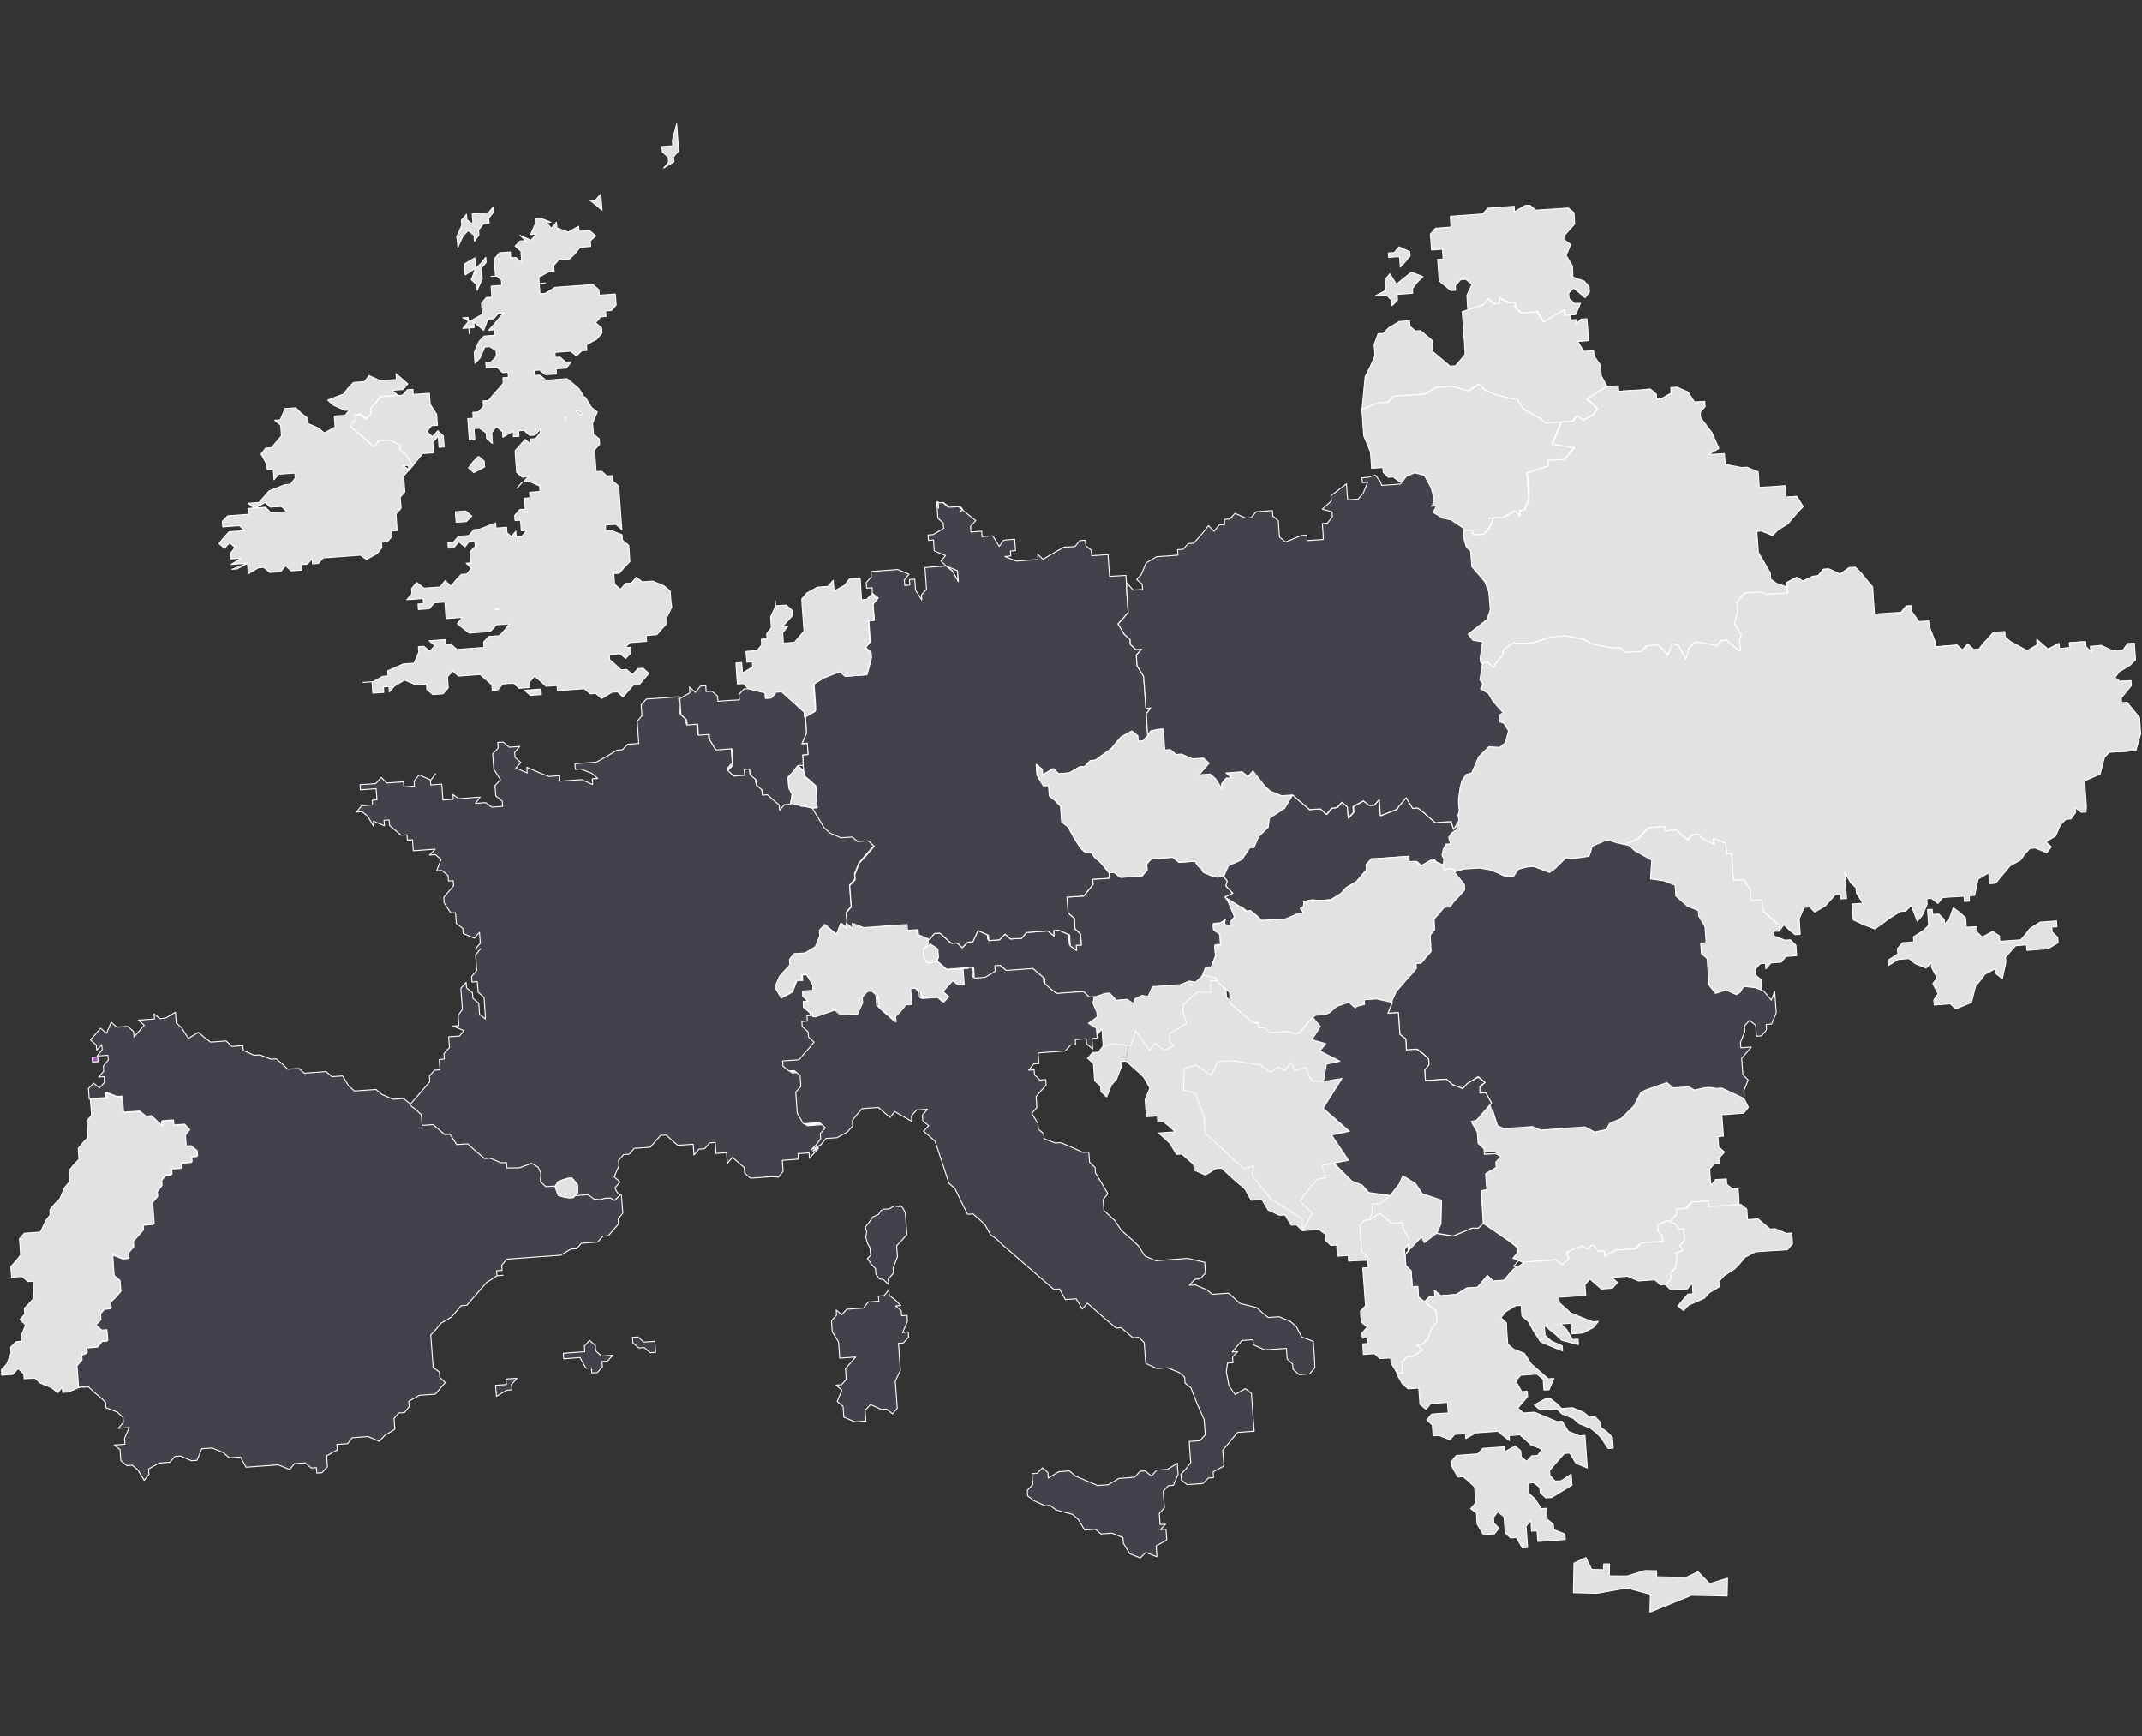 <?xml version="1.0" encoding="UTF-8"?>
<!-- Generator: Adobe Illustrator 25.4.1, SVG Export Plug-In . SVG Version: 6.00 Build 0)  -->
<svg xmlns="http://www.w3.org/2000/svg" xmlns:xlink="http://www.w3.org/1999/xlink" version="1.1" id="Layer_1" x="0px" y="0px" viewBox="0 0 1090.5 883.9" style="enable-background:new 0 0 1090.5 883.9;" xml:space="preserve">
<rect x="0" y="0" width="1090.5" height="883.9" fill="#333333" stroke="none"/>
<style type="text/css">
	.st0{fill:#E2E2E2;}
	.st1{fill:#43424A;}
	.st2{fill:none;stroke:#FFFFFF;stroke-width:0.5;stroke-linecap:round;stroke-linejoin:round;}
	.st3{fill:none;stroke:#000000;stroke-width:0.5;stroke-linecap:round;stroke-linejoin:round;}
	.st4{fill:none;stroke:#FFFFFF;stroke-width:0.501;stroke-linecap:round;stroke-linejoin:round;stroke-miterlimit:4.01;}
	.st5{fill:#E74C3C;stroke:#FFFFFF;stroke-width:0.5;stroke-linecap:round;stroke-linejoin:round;}
	.st6{fill:#2ECC71;stroke:#FFFFFF;stroke-width:0.5;stroke-linecap:round;stroke-linejoin:round;}
	.st7{fill:#E2E2E2;stroke:#FFFFFF;stroke-width:0.5;stroke-linecap:round;stroke-linejoin:round;}
	.st8{fill:#F1C40F;stroke:#FFFFFF;stroke-width:0.5;stroke-linecap:round;stroke-linejoin:round;}
	.st9{fill:#E67E22;stroke:#FFFFFF;stroke-width:0.5;stroke-linecap:round;stroke-linejoin:round;}
	.st10{fill:#9B59B6;stroke:#FFFFFF;stroke-width:0.5;stroke-linecap:round;stroke-linejoin:round;}
	.st11{fill:#43424A;stroke:#FFFFFF;stroke-width:0.5;stroke-linecap:round;stroke-linejoin:round;}
	.st12{fill:#607D8B;stroke:#FFFFFF;stroke-width:0.5;stroke-linecap:round;stroke-linejoin:round;}
	.st13{fill:#8BC34A;stroke:#FFFFFF;stroke-width:0.5;stroke-linecap:round;stroke-linejoin:round;}
</style>
<g id="Layer_2_00000125564452523985901960000011631815881512041875_">
	<g id="background">
		<polygon class="st0" points="776.5,647.1 771,650.4 768.6,653.2 766,656.5 763.3,656.7 760.3,656.9 759.9,656.6 757.3,654     754.7,657.4 752.3,660.2 746.6,660.6 741.2,664.2 738.6,664.4 733.1,664.8 732.7,664.4 729.9,661.9 729.9,662.1 730.1,665     727.5,665.2 724.9,667.9 724.7,668.2 721.7,665.6 721.3,659.8 718.5,660 718.1,654.3 717.9,651.4 715.1,648.7 714.7,642.8     714.5,639.9 714.7,639.7 715.3,638.9 715.7,644.3 718.4,646.9 719,655 721.8,654.9 722.2,660.4 725.3,662.6 727.9,660     730.5,659.8 730.3,657 733.4,659.6 741.4,659 746.7,655.7 752.2,655.3 757.2,649.4 760.1,652.2 765.7,651.8 770.7,646     772.1,645.2 775.7,646.8 776,646.9   "></polygon>
		<polygon class="st0" points="773.1,638.5 773.2,641.5 773.1,641.7 770.3,640.5 772.9,637.5 772.7,635.5 772.8,635.6   "></polygon>
		<polygon class="st1" points="770.3,640.5 773.1,641.7 770.6,644.6 772.1,645.2 770.7,646 765.7,651.8 760.1,652.2 757.2,649.4     752.2,655.3 746.7,655.7 741.4,659 733.4,659.6 730.3,657 730.5,659.8 727.9,660 725.3,662.6 722.2,660.4 721.8,654.9 719,655     718.4,646.9 715.7,644.3 715.3,638.9 716.9,636.8 723.7,629.7 725.1,632.6 731.3,627.9 739.8,629.2 749.4,625.2 752.6,625.2     755.2,622.4 769.1,632.3 769.8,632.9 772.7,635.5 772.9,637.5   "></polygon>
		<polygon class="st0" points="769.1,632.3 755.2,622.4 761.2,625.1 764,627.6 767,630.3   "></polygon>
		<path class="st0" d="M715.9,532.7l2.7-0.2l2.1-0.2h0.5l3.2,2.6l2.6,2.8l0.2,2.7l-2.2,3.1l0.2,2.9l0.2,2.7l2.5-0.2l4.1-0.3l1.5-0.1    h0.5l2.3-0.2l3,2.9l5.4,2.1l0.4,0.2l2.4-2.9l5.1-3.3l0.3-0.2l3.2,2.9l-2.8,2.9l0.2,2.9l3-0.2l3,5.5l-0.9,1.2l-4.3,5.1l-2.6,3.1    l-1.1,0.1l-1.7,0.1l0.2,0.4l3,5.2l0.4,5.7l3,2.7l0.3,2.9l3-0.2l2.6-0.2l3,2.7l-2.6,2.9l0.2,2.9l-5.5,3.3l0.2,2.9l0.4,5.7l-1.7,0.1    l-1.2,0.1v0.4l0.4,5.5l0.2,2.7l0.4,5.8l-2.6,2.8l-3.2-0.1l-9.7,4.1l-8.5-1.3l2.3-5l0.2-7.9l0.1-4.3l-9.7-3l-3.4-5.2l-6.5-4.1    l-1.8,4.2l-4.6,6c0,0-9.7-1.3-10.9-1.5c-1.2-0.2-3.4-3.8-3.4-3.8l-5.2-2l-9.4-9.2l7.6-1.5l-8.7-12.9l9-1.9l-13.2-11.8l9.8-15.2    l-9.5,1.4l1.5-8.5l6.9-1.7l-10.3-5.2l3.1-3.6l-7.1-2l4.2-6.8l-3.9-4.5l0,0l1.6-1.1l4.6-0.3l2.3-0.9l3.7-3.2l6.2-2.1l3.4,2.9    l0.7-0.8l3.9-1l-0.2-2.4l6.3-0.4l6.3,1.5l-1.1,3l1.7-0.1l-1.2,3l5.1-0.3l0.4,5.9l0.2,3l0.3,0.2l0.2,2l2.6,2.2l0.2,3.9L715.9,532.7    z"></path>
		<polygon class="st0" points="733.8,615.1 733.6,623 731.3,627.9 725.1,632.6 723.7,629.7 716.9,636.8 716.8,634.1 713.8,628.6     713.6,625.5 707.9,625.9 705.1,623.4 701.9,620.5 696.5,624 698.4,617.2 698.8,612.8 702.4,612.9 707.8,608.7 712.4,602.7     714.2,598.5 720.7,602.6 724.1,607.7 733.9,610.8   "></polygon>
		<polygon class="st0" points="715.4,528.7 712.7,526.6 712.5,524.6 715.2,526.8   "></polygon>
		<polygon class="st0" points="711.5,512.6 711.7,515.5 706.6,515.8 707.8,512.9 708.7,512.8   "></polygon>
		<path class="st0" d="M707.8,608.7l-5.4,4.2l-3.6-0.1l-0.3,4.4l-2,6.8l-2.6,0.2l0.7,3l1,14.4l-6.2,0.2l-2.8,0.2l-0.2-2.9l-5.5,0.4    l-0.4-5.7l-3,0.2l-2.6-2.5l-0.2-3.1l-3.2-2.5l-2.8,0.2l-5.6,0.4l5-8.9l-6.2-6.6l8.7-10.7l4.6-1l-2.2-6.1l6-1.1l9.4,9.2l5.2,2    c0,0,2.1,3.6,3.4,3.8C698.2,607.4,707.8,608.7,707.8,608.7z"></path>
		<polygon class="st0" points="708.3,507.1 707.2,510 700.9,508.5 694.6,508.9 694.7,511.3 690.8,512.3 690,513.1 686.7,510.2     680.5,512.3 676.9,515.5 674.5,516.5 669.9,516.8 668.3,517.9 668.3,518 666.5,515.9 668.8,514 673.5,513.7 675.8,512.7     679.6,509.3 685.8,507 689.3,510.1 690,509.3 694,508.2 693.8,505.7 694.2,505.7 697,505.4 700.3,505.2 704.3,506.5 707.8,507.1       "></polygon>
		<polygon class="st0" points="677.9,577.8 686.5,590.7 678.9,592.2 672.9,593.3 675.1,599.5 670.5,600.4 661.8,611.1 668.1,617.6     663.1,626.5 662.9,620.3 646.8,610.3 637.6,598.6 638.2,593.6 633.3,595 613.6,576.9 612.8,568.2 608.6,556.6 602.6,554.9     602.7,548.8 602.8,543.9 608.9,542.1 616.6,547.5 620.1,540.2 628.1,540.1 641.6,542 646.9,545.7 651,543.2 654.3,545.1     657.2,540.7 659.2,545.2 664.6,543.3 667.7,550.3 673.9,550.4 683.3,549 673.6,564.2 686.8,575.8   "></polygon>
		<polygon class="st0" points="682.3,540.2 675.3,541.9 673.9,550.4 667.7,550.3 664.6,543.3 659.2,545.2 657.2,540.7 654.3,545.1     651,543.2 646.9,545.7 641.6,542 628.1,540.1 620.1,540.2 616.6,547.5 608.9,542.1 602.8,543.9 602.7,548.8 602.6,554.9     608.6,556.6 612.8,568.2 613.6,576.9 633.3,595 638.2,593.6 637.6,598.6 646.8,610.3 662.9,620.3 663.1,626.5 660.1,623.6     657.4,623.7 654.2,618.5 651.4,618.7 645.6,616 642.4,610.6 637,611 633.8,605.3 627.8,600.1 621.9,594.7 619.1,594.9     613.7,598.2 607.9,595.7 607.7,592.8 601.6,587.5 599,587.7 595.6,582.1 592.8,579.4 589.8,576.8 598.3,576.2 595.1,573.3     592.2,571 589.4,571.2 589.2,568.1 583.6,568.5 583.2,562.8 583,559.7 585.4,553.9 582.3,548.4 579.5,545.7 576.4,543     573.4,540.2 574.3,532.2 575.7,532.3 578.2,524.7 585.2,534.7 588,531 592.7,534.8 597.7,532.3 595.3,530.1 595.4,526.1     604.1,521 602.2,514.6 602.2,511.4 609.7,505 616.2,505.1 616.3,499.3 621,499.1 624,501.6 624.2,504.6 624.4,507.7 627.4,510.2     630.4,512.9 633.2,515.4 636.2,518.2 639,517.9 639.2,520.9 642.3,520.6 645.1,523.4 647.9,523.1 650.7,523 653.3,522.8     658.9,523.9 660.5,523 663.5,519.5 666.5,515.9 668.3,518 672.2,522.5 668,529.3 675,531.3 671.9,534.9   "></polygon>
		<polygon class="st0" points="621,499.1 616.3,499.3 616.2,505.1 609.7,505 602.2,511.4 602.2,514.6 604.1,521 595.4,526.1     595.3,530.1 597.7,532.3 592.7,534.8 588,531 585.2,534.7 578.2,524.7 575.7,532.3 574.3,532.2 566.9,531.4 561.6,532.5     561.4,529.5 561.2,526.6 561,523.7 558.6,526.8 556.2,526.1 555.5,525.9 555.2,521.6 551.1,518.8 554.9,515.9 555.7,515.1     555.5,512.6 554.5,510.1 553.5,507.8 554.1,504.4 554.8,504.2 559.6,502.3 562,502.1 565.5,506 566.3,505.9 568.3,505.7     568.5,505.7 571.1,505.5 574.5,507.8 575,505.2 578.9,503.4 582.3,503.9 582.3,503.1 584.2,498.7 584.8,498.7 587.1,498.5     591,498.2 595.7,497.9 596,497.9 596.3,497.8 598.5,497.6 600.9,496.7 603.3,495.7 606.5,496.3 610,493 610.4,492.6 616.9,493.9     618,496.2   "></polygon>
		<polygon class="st0" points="574.3,532.2 573.4,540.2 570.6,540.4 570.8,543.4 568.4,549.4 565.8,552.4 563.4,558.4 560.5,555.7     560.3,552.8 557.3,550.2 556.9,544.4 556.7,541.5 553.7,538.7 556.3,535.8 559.2,535.6 561.6,532.5 566.9,531.4   "></polygon>
		<polygon class="st2" points="696.5,624 701.9,620.5 705.1,623.4 707.9,625.9 713.6,625.5 713.8,628.6 716.8,634.1 716.9,636.8     715.3,638.9 714.7,639.7 714.5,639.9 714.7,642.8 715.1,648.7 717.9,651.4 718.1,654.3 718.5,660 721.3,659.8 721.7,665.6     724.7,668.2 724.9,667.9 727.5,665.2 730.1,665 729.9,662.1 729.9,661.9 732.7,664.4 733.1,664.8 738.6,664.4 741.2,664.2     746.6,660.6 752.3,660.2 754.7,657.4 757.3,654 759.9,656.6 760.3,656.9 763.3,656.7 766,656.5 768.6,653.2 771,650.4     776.5,647.1 776,646.9 775.7,646.8 772.1,645.2 770.6,644.6 773.1,641.7 773.2,641.5 773.1,638.5 772.8,635.6 772.7,635.5     769.8,632.9 769.1,632.3 767,630.3 764,627.6 761.2,625.1 755.2,622.4 754.8,616.6 754.6,613.9 754.2,608.4 754.2,608     755.4,607.9 757,607.8 756.6,602.1 756.5,599.2 761.9,595.9 761.7,592.9 764.4,590 761.3,587.3 758.7,587.5 755.7,587.7     755.5,584.8 752.5,582.1 752.1,576.4 749.1,571.1 748.9,570.8 750.6,570.6 751.7,570.6 754.3,567.4 758.7,562.3 759.6,561.2     756.6,555.7 753.6,555.9 753.4,553 756.2,550.1 753,547.1 752.6,547.4 747.6,550.7 745.1,553.6 744.7,553.4 739.3,551.3     736.3,548.4 734,548.5 733.5,548.6 732,548.7 727.9,549 725.4,549.2 725.2,546.5 725.1,543.5 727.3,540.4 727.1,537.7     724.5,534.9 721.3,532.3 720.7,532.3 718.7,532.5 715.9,532.7 715.6,532.7 715.4,528.7 715.2,526.8 712.5,524.6 712.2,524.3     712.1,521.4 711.7,515.5 711.5,512.6 708.7,512.8 707.8,512.9 706.1,513 707.2,510 708.3,507.1 707.8,507.1 704.3,506.5     700.3,505.2 697,505.4 694.2,505.7 693.8,505.7 694,508.2 690,509.3 689.3,510.1 685.8,507 679.6,509.3 675.8,512.7 673.5,513.7     668.8,514 666.5,515.9 663.5,519.5 660.5,523 658.9,523.9 653.3,522.8 650.7,523 647.9,523.1 645.1,523.4 642.3,520.6     639.2,520.9 639,517.9 636.2,518.2 633.2,515.4 630.4,512.9 627.4,510.2 624.4,507.7 624.2,504.6 624,501.6 621,499.1 618,496.2     616.9,493.9 610.4,492.6 610,493 606.5,496.3 603.3,495.7 600.9,496.7 598.5,497.6 596.3,497.8 596,497.9 595.7,497.9 591,498.2     587.1,498.5 584.8,498.7 584.2,498.7 582.3,503.1 582.3,503.9 578.9,503.4 575,505.2 574.5,507.8 571.1,505.5 568.5,505.7     568.3,505.7 566.3,505.9 565.5,506 562,502.1 559.6,502.3 554.8,504.2 554.1,504.4 553.5,507.8 554.5,510.1 555.5,512.6     555.7,515.1 554.9,515.9 551.1,518.8 555.2,521.6 555.5,525.9 556.2,526.1 558.6,526.8 561,523.7 561.2,526.6 561.4,529.5     561.6,532.5 559.2,535.6 556.3,535.8 553.7,538.7 556.7,541.5 556.9,544.4 557.3,550.2 560.3,552.8 560.5,555.7 563.4,558.4     565.8,552.4 568.4,549.4 570.8,543.4 570.6,540.4 573.4,540.2 576.4,543 579.5,545.7 582.3,548.4 585.4,553.9 583,559.7     583.2,562.8 583.6,568.5 589.2,568.1 589.4,571.2 592.2,571 595.1,573.3 598.3,576.2 589.8,576.8 592.8,579.4 595.6,582.1     599,587.7 601.6,587.5 607.7,592.8 607.9,595.7 613.7,598.2 619.1,594.9 621.9,594.7 627.8,600.1 633.8,605.3 637,611     642.4,610.6 645.6,616 651.4,618.7 654.2,618.5 657.4,623.7 660.1,623.6 663.1,626.5 668.7,626.1 671.5,625.9 674.7,628.3     674.9,631.5 677.6,634 680.5,633.8 680.9,639.5 686.4,639.1 686.6,642 689.4,641.8 695.5,641.6 694.5,627.2 693.8,624.2   "></polygon>
		<polyline class="st2" points="561.6,532.5 566.9,531.4 574.3,532.2 575.7,532.3 578.2,524.7 585.2,534.7 588,531 592.7,534.8     597.7,532.3 595.3,530.1 595.4,526.1 604.1,521 602.2,514.6 602.2,511.4 609.7,505 616.2,505.1 616.3,499.3 621,499.1   "></polyline>
		<polyline class="st2" points="673.9,550.4 683.3,549 673.6,564.2 686.8,575.8 677.9,577.8 686.5,590.7 678.9,592.2 672.9,593.3     675.1,599.5 670.5,600.4 661.8,611.1 668.1,617.6 663.1,626.5 662.9,620.3 646.8,610.3 637.6,598.6 638.2,593.6 633.3,595     613.6,576.9 612.8,568.2 608.6,556.6 602.6,554.9 602.7,548.8 602.8,543.9 608.9,542.1 616.6,547.5 620.1,540.2 628.1,540.1     641.6,542 646.9,545.7 651,543.2 654.3,545.1 657.2,540.7 659.2,545.2 664.6,543.3 667.7,550.3 673.9,550.4 675.3,541.9     682.3,540.2 671.9,534.9 675,531.3 668,529.3 672.2,522.5 668.3,518 666.5,515.9   "></polyline>
		<polyline class="st3" points="715.4,528.7 715.7,529 715.9,532.7   "></polyline>
		<line class="st3" x1="711.7" y1="515.5" x2="712.5" y2="524.6"></line>
		<polyline class="st3" points="707.2,510 708.8,510.3 707.8,512.9   "></polyline>
		<path class="st2" d="M678.9,592.2l9.4,9.2l5.2,2c0,0,2.1,3.6,3.4,3.8c1.3,0.2,10.9,1.5,10.9,1.5l-5.4,4.2l-3.6-0.1l-0.3,4.4    l-2,6.8"></path>
		<polyline class="st2" points="755.2,622.4 752.6,625.2 749.4,625.2 739.8,629.2 731.3,627.9 725.1,632.6 723.7,629.7 716.9,636.8     715.3,638.8 715.3,638.9 715.7,644.3 718.4,646.9 719,655 721.8,654.9 722.2,660.4 725.3,662.6 727.9,660 730.5,659.8 730.3,657     733.4,659.6 741.4,659 746.7,655.7 752.2,655.3 757.2,649.4 760.1,652.2 765.7,651.8 770.7,646 772.1,645.2 776,642.9     773.1,641.7 770.3,640.5 772.9,637.5 772.7,635.5 772.6,634.7 769.1,632.3 755.2,622.4   "></polyline>
		<polyline class="st2" points="707.8,608.7 712.4,602.7 714.2,598.5 720.7,602.6 724.1,607.7 733.9,610.8 733.8,615.1 733.6,623     731.3,627.9   "></polyline>
		<polygon class="st2" points="410.4,370.2 410.2,367.2 410,364.9 410,364.9 410.2,367.6 410.4,370.4 410.5,372.8 410.5,372.8   "></polygon>
		<polygon class="st2" points="415.2,358.7 414.8,353.2 414.6,350.6 414.4,348.2 414,348.4 414.2,351 414.4,353.8 414.8,359.1     415,361.7 415.3,361.5   "></polygon>
		<polygon class="st2" points="411.1,380.9 410.9,378.3 408.3,378.5 408.2,378.7 411,378.5 411.2,381.3 411.3,383.8 411.3,383.8       "></polygon>
		<polygon class="st2" points="408.6,384.3 408.6,384.3 408.8,386.8 408.8,386.7   "></polygon>
		<polygon class="st2" points="443.7,334.8 443.5,332 440.7,329.6 440.4,330 443.2,332.6 443.4,335.2 441.4,343.1 441.5,343.1   "></polygon>
		<polygon class="st2" points="392.8,355.1 392.8,355.1 395.2,352.3 395,352.4   "></polygon>
		<polygon class="st2" points="387.8,402 387.9,404.2 388.1,404.2 388,402.2   "></polygon>
		<polygon class="st2" points="442.9,323.9 442.5,318.6 442.4,316 442,316 442.2,319 442.6,324.3 442.8,326.9 443.1,326.5   "></polygon>
		<polygon class="st2" points="444.9,312.7 444.7,310.1 444.5,307.5 444.4,307.7 444.6,310.5 444.8,313.2 444.9,315.5 445.1,315.5       "></polygon>
		<polygon class="st2" points="730.3,657 733,659.2 730.3,656.8   "></polygon>
		<polygon class="st2" points="431,467.4 431.2,470.2 431.2,470.2   "></polygon>
		<polygon class="st2" points="536,391.4 530.8,394.5 536.1,391.4   "></polygon>
		<polygon class="st2" points="384.6,396.7 384.8,399.1 385,399.2 384.8,396.9   "></polygon>
		<polygon class="st2" points="487.2,480 487.1,480 488.3,480.9   "></polygon>
		<polygon class="st2" points="412.3,397.7 415.3,400.3 415.3,400.8 415.2,399.9 412.3,397.3 409.3,394.8 409.3,395.1   "></polygon>
		<polygon class="st2" points="415.8,407.9 415.6,405.4 415.5,403.3 415.7,405.8   "></polygon>
		<polygon class="st2" points="409.3,394.7 409.1,392.2 408.9,389.4 408.8,387.9 409,389.6 406.5,389.7 406.4,390 409.2,392.6   "></polygon>
		<polygon class="st2" points="715.2,635.7 715.2,635.8 717.4,633.1   "></polygon>
		<polygon class="st2" points="413.9,412 416.2,416 419.4,421.3 419.6,421.5 416.4,416.1   "></polygon>
		<polygon class="st2" points="433.2,458.9 432.8,453.6 432.6,450.8 435.4,447.8 435.2,445.2 437.4,439.5 440.1,436.6 445.1,430.8     444.8,430.6 439.9,436.2 437.2,439.4 435,444.9 435.1,447.5 432.4,450.5 432.6,453.4 433,458.8 433.2,461.3 430.8,464.3     430.8,464.7 433.4,461.7   "></polygon>
		<polygon class="st2" points="413.7,572.5 418.7,572.2 418.1,571.7 412.8,572.1 410.5,572.2 410.8,572.7   "></polygon>
		<polygon class="st2" points="600.7,501.3 600.7,501.3 598.6,501.4   "></polygon>
		<polygon class="st2" points="719,534.3 721,534.1 721,534.1 718.3,534.3 716,534.5 716,534.5   "></polygon>
		<polygon class="st2" points="537.6,505.5 537.7,505.5 535.5,503.8   "></polygon>
		<polygon class="st2" points="734.1,549.5 733.1,549.6 732.2,549.7 733.6,549.6   "></polygon>
		<polygon class="st2" points="757.2,649.4 759.8,651.8 759.8,651.8 757.2,649.4   "></polygon>
		<polygon class="st2" points="747.5,551.6 752.5,548.4 752.3,548.2 747,551.6 744.7,554.2 745.1,554.3   "></polygon>
		
			<rect x="754" y="605.8" transform="matrix(0.998 -7.045288e-02 7.045288e-02 0.998 -40.822 54.67)" class="st2" width="1.1" height="0.4"></rect>
		<polygon class="st2" points="373,386.8 372.6,381.2 372.4,381.2 372.8,386.2 372.9,388.8 370.4,391.8 370.7,392.1 373.2,389.5       "></polygon>
		<polygon class="st2" points="749,570.9 750.2,570.8 750.5,570.5 748.8,570.6   "></polygon>
		<polygon class="st2" points="405.9,545.6 405.3,545.1 402.7,545.3 403.3,545.8   "></polygon>
		<polygon class="st2" points="349.4,366.3 349.6,368.5 349.8,368.5 349.6,366.5   "></polygon>
		<polygon class="st2" points="355.2,368.7 355,368.7 355.2,370.9 355.3,373.7 355.5,373.7 355.4,371.5   "></polygon>
		<polygon class="st2" points="360.9,373.9 361.1,376.1 361.3,376.4 361.1,373.9   "></polygon>
		<polygon class="st2" points="407.7,411 410.8,410.8 406.2,409.8   "></polygon>
		<polygon class="st2" points="408.9,504.4 408.9,504.4 409.9,504.4   "></polygon>
		<polygon class="st2" points="400.9,543.9 400.4,543.4 400.4,543.5   "></polygon>
		<polygon class="st2" points="412.4,517.2 414.1,517.1 412.3,515.3   "></polygon>
		<polygon class="st2" points="442.1,428.1 442.1,428.1 442.1,428.1   "></polygon>
		<polygon class="st2" points="626.4,471.2 626.4,471.2 626.4,471.2   "></polygon>
		
			<rect x="618.8" y="480.8" transform="matrix(0.998 -7.062699e-02 7.062699e-02 0.998 -32.419 44.998)" class="st2" width="2.6" height="0.4"></rect>
		<polygon class="st2" points="623.4,469.6 623,470.6 623.6,470.7 623.5,469.6   "></polygon>
		<rect x="579.9" y="329.2" class="st2" width="0" height="2.8"></rect>
		<polygon class="st2" points="614.1,492.5 616.6,492.3 616.7,492.2 614.2,492.3   "></polygon>
		<polygon class="st2" points="723.7,440.6 721.3,438.5 720.4,438.6 723.2,440.8   "></polygon>
		<polygon class="st2" points="634.8,463.8 632.1,461.6 631.3,461.6 633.9,463.8   "></polygon>
		<polygon class="st2" points="729.7,437.9 729.2,438.1 730.5,438.6   "></polygon>
		<polygon class="st2" points="627.7,454.7 627.1,454.1 627.5,454.8   "></polygon>
		<polygon class="st2" points="642.6,468.6 642.2,468.5 642.4,468.6   "></polygon>
		<polygon class="st2" points="547.3,483.3 546.7,482.8 547.3,483.3   "></polygon>
		<polygon class="st2" points="544.4,480.8 544.9,481.2 544.7,478.5 544.6,475.9 544,475.7 544.2,478   "></polygon>
		<polygon class="st2" points="503.4,478.1 503.2,476.1 502.6,475.8 502.8,478.1   "></polygon>
		<polygon class="st2" points="547.4,473 549.5,475 549.5,474.8   "></polygon>
		<polygon class="st2" points="625.3,455.8 625.5,455.7 625.3,455.7   "></polygon>
		<polygon class="st2" points="599.4,438.3 597.1,436.4 596.9,436.4 599.3,438.3   "></polygon>
		<polygon class="st2" points="626.3,469.6 628.5,466.8 628.5,466.7 626.3,469.4   "></polygon>
		<polygon class="st2" points="483.6,479.5 483,479 483.6,479.5   "></polygon>
		<polygon class="st2" points="543.8,464.8 543.8,464.8 546.2,466.9 546.2,466.9   "></polygon>
		<polygon class="st2" points="618,470 618,470.4 620.6,470.2 621.3,469.8 620.8,469.8   "></polygon>
		<polygon class="st2" points="608.3,438.4 608.3,438.4 608.4,438.5   "></polygon>
		<rect x="669.7" y="409.4" class="st2" width="0" height="5.2"></rect>
		<polygon class="st2" points="638,392.6 637.9,392.5 635.5,395.1 635.7,395.3   "></polygon>
		<polygon class="st2" points="689.3,413.6 689.1,410.6 694.2,407.8 694.1,407.7 688.8,410.6 689,413.6 686.7,416 686.7,416.3   "></polygon>
		<polygon class="st2" points="624.5,393.5 625.5,393.4 624.1,393.5 627,395.9 627.4,395.9   "></polygon>
		<polygon class="st2" points="732.2,418.7 730.9,418.8 730.9,418.8   "></polygon>
		<polygon class="st2" points="589.5,371.3 589.5,371.3 589.6,371.3   "></polygon>
		<polygon class="st2" points="711.3,412 712,410.7 710.9,412.1 703.2,415.1 703.2,415.2   "></polygon>
		<rect x="720.6" y="410.2" class="st2" width="0" height="2.4"></rect>
		<polygon class="st2" points="678.2,411.4 680.8,411.2 683.3,408.5 683.2,408.4 680.4,411.2 677.9,411.4 675.5,414.4 675.7,414.5       "></polygon>
		<polygon class="st2" points="549.8,390.4 549.6,390.4 544.3,393.5 544.5,393.5   "></polygon>
		<polygon class="st2" points="622.2,399 624.6,396.1 624.2,396.1 621.9,399 622,400.9 622.4,401.6   "></polygon>
		<polygon class="st2" points="555.2,387.2 557.7,387 565.9,381.1 568.3,378.2 570.9,375.2 576.1,372.3 576,372.2 570.7,375.2     568.1,378.2 565.7,381.1 557.6,387 555,387.2 552.2,390.2 552.4,390.2   "></polygon>
		<polygon class="st2" points="552.9,434.1 550.1,431.5 546.8,426.2 543.8,420.9 540.7,418.5 540.5,415.7 540.1,410.4 537.3,407.6     534.4,405.2 534,399.8 531.2,400 533.8,399.9 534.2,405.2 537.2,407.6 539.9,410.4 540.3,415.8 540.5,418.5 543.7,420.9     546.6,426.2 550,431.6 552.7,434.2 555.3,434 555.8,434.3 555.5,434   "></polygon>
		<polygon class="st2" points="527.7,389.3 527.5,389.2 527.9,394.7 531.2,400 528.1,394.7   "></polygon>
		<polygon class="st2" points="615.9,394.1 610.8,394.4 610.8,394.4   "></polygon>
		<rect x="610" y="383.5" class="st2" width="0" height="5.2"></rect>
		<polygon class="st2" points="584.7,374.2 584.7,373.7 584.5,374 584.5,374.2 581.8,377.2 581.9,377.2   "></polygon>
		<polygon class="st2" points="569.7,446 567.3,444.1 567.2,444.1 569.5,446   "></polygon>
		<polygon class="st2" points="820.7,196.7 818.2,196.8 821,196.6   "></polygon>
		<polygon class="st2" points="839.9,198.1 839.7,198.1 839.9,198.1   "></polygon>
		<polygon class="st2" points="914.5,252.7 909.4,253.1 914.5,252.7   "></polygon>
		
			<rect x="288" y="212" transform="matrix(0.998 -7.097518e-02 7.097518e-02 0.998 -14.389 20.985)" class="st2" width="0.2" height="1.9"></rect>
		<polygon class="st2" points="193.2,224.3 192.8,224.3 190.4,226.9 190.6,227.1   "></polygon>
		<polygon class="st2" points="295.8,211.2 296.3,210.6 294.4,209 293.2,209.1   "></polygon>
		<polygon class="st2" points="181.4,211.3 181.4,211.5 183.4,211.3 186.4,213.7 186.7,213.3 183.9,211.1   "></polygon>
		<polygon class="st2" points="1069.6,328.6 1069.2,328.6 1069.6,328.6   "></polygon>
		
			<rect x="252" y="309.7" transform="matrix(0.998 -7.114927e-02 7.114927e-02 0.998 -21.417 18.779)" class="st2" width="1.8" height="0.6"></rect>
		<polygon class="st2" points="140.7,257.9 137.7,258.1 135,255.7 129.6,258.7 132.2,258.5 135.1,258.3 137.9,261.1 143.5,260.7     146.2,260.5 143.2,257.7   "></polygon>
		<polygon class="st2" points="285.7,215.2 285.7,215 285.7,215   "></polygon>
		<polygon class="st2" points="205.1,237 208.2,239.4 208,236.8   "></polygon>
		<polygon class="st2" points="835.1,633.5 834.5,633.5 832.5,635.7 833,635.7   "></polygon>
		<polygon class="st2" points="888.5,502.1 888.4,502.2 888.7,502.2   "></polygon>
		<polygon class="st2" points="761.6,570.6 761.1,569 760.9,568.3 761.1,570.1   "></polygon>
		<polygon class="st2" points="821.1,637.1 818.3,638.8 821.2,637.1   "></polygon>
		<polygon class="st2" points="834.4,426.9 837.1,423.7 839.8,421.3 839.4,421.3 836.8,423.7 834.1,426.9 826.8,429.9 827,429.9       "></polygon>
		<polygon class="st2" points="861.5,425 864.3,424.8 864.3,424.8 861.2,425 859.1,427.5 859.3,427.7   "></polygon>
		<rect x="880" y="433.5" class="st2" width="0" height="2.2"></rect>
		<polygon class="st2" points="893.9,458.3 896.4,458.1 893.8,458.3 891.4,458.4 891.4,458.4   "></polygon>
		<polygon class="st2" points="820.8,427.8 820.8,428.3 821.7,428.6   "></polygon>
		<polygon class="st2" points="861.1,612.3 860.5,612.4 858.1,615.2 858.9,615.1   "></polygon>
		<polygon class="st2" points="872.4,426.8 872.3,426.8 872.5,429.7 872.6,429.7   "></polygon>
		<polygon class="st2" points="846.6,631.4 846.1,632 846.7,631.9   "></polygon>
		<polygon class="st2" points="851.1,621.4 850,621.5 850.1,622 851.2,622.5   "></polygon>
		<polygon class="st2" points="1076.6,382.8 1081.5,382.5 1087.1,382.1 1087.1,382.1 1081.9,382.5   "></polygon>
		<polygon class="st2" points="795.2,643.9 795.2,643.9 795.2,643.9   "></polygon>
		<polygon class="st2" points="808.9,635.3 807.4,635.4 808.4,635.9   "></polygon>
		<polygon class="st2" points="857.4,631.5 857.4,631.4 855.2,634.1   "></polygon>
		<polygon class="st2" points="852.8,645.6 852.8,645.4 851.8,646.7   "></polygon>
		<polygon class="st2" points="855,637.3 855,637.1 854.4,637.3   "></polygon>
		<polygon class="st2" points="718.7,690.5 718.7,690.5 718.5,690.5   "></polygon>
		<polygon class="st2" points="1048,327.7 1048,327.6 1042.7,330.4 1042.8,330.5   "></polygon>
		<polygon class="st2" points="1037.3,328.3 1037.1,325.7 1036.9,325.6 1037.1,328.3 1032.1,331.2 1032.3,331.2   "></polygon>
		<polygon class="st2" points="1010.1,327.5 1015.1,321.9 1014.9,321.9 1009.7,327.5 1007.5,330.4 1006.3,330.5 1007.7,330.4   "></polygon>
		<polygon class="st2" points="1001.8,328.2 1001.6,328.1 999.1,330.8 999.2,331   "></polygon>
		<polygon class="st2" points="1083.6,327.6 1083.2,327.6 1080.7,331 1081,331   "></polygon>
		<polygon class="st2" points="996.3,328.4 996.3,328.4 993.5,328.6 988.7,329 993.9,328.6   "></polygon>
		<polygon class="st2" points="1081.7,346.7 1079.4,346.9 1079.4,346.9   "></polygon>
		<polygon class="st2" points="1053.7,327.2 1059.2,326.8 1060,326.7 1058.9,326.8 1053.5,327.2 1053.7,329.7 1051.4,329.9     1053.9,329.7   "></polygon>
		<polygon class="st2" points="1064.6,329 1064.2,329 1064.4,331.7 1064.8,332.1   "></polygon>
		<polygon class="st2" points="858.2,335.6 858.4,335.1 858.1,335.4   "></polygon>
		<polygon class="st2" points="760.2,339.9 760.7,339.1 760.1,339.8   "></polygon>
		<polygon class="st2" points="886.1,331.2 886.1,331 885,331.1   "></polygon>
		<polygon class="st2" points="849,333.8 849.2,333.3 847.6,331.9   "></polygon>
		<polygon class="st2" points="776,327.5 779.3,327.2 776,327.5   "></polygon>
		<polygon class="st2" points="923.3,293.3 922.9,293.3 917.8,295.8 917.9,295.9   "></polygon>
		<polygon class="st2" points="941.7,288.9 941.5,288.9 936.8,292.2 936.9,292.3   "></polygon>
		<polygon class="st2" points="928.4,289.8 930.8,289.6 930.8,289.6 928.2,289.8 925.5,293.1 924.3,293.2 925.9,293.1   "></polygon>
		<polygon class="st2" points="970.7,308.5 972.8,308.4 972.8,308.4 970.4,308.5 967.8,311.7 968,311.7   "></polygon>
		<polygon class="st2" points="480,255.8 482.6,258.1 483.2,258 480.2,255.8   "></polygon>
		<polygon class="st2" points="488,257.9 489.9,259.4 490,259.1 488.9,257.8   "></polygon>
		<polygon class="st2" points="702,205 701.7,205.1 693.4,208.5 693.7,208.4   "></polygon>
		<polygon class="st2" points="801.2,146.5 801.1,146.7 803.8,148.9 806.8,151.5 806.9,151.2 804.2,148.9   "></polygon>
		<polygon class="st2" points="243.6,587.3 243.3,587.1 243.3,587.2   "></polygon>
		<polygon class="st2" points="487.9,296.1 487.5,290.5 481.7,288.1 484.9,290.7   "></polygon>
		<polygon class="st2" points="796.3,157.9 796.5,160.5 796.9,160.5 796.7,157.7   "></polygon>
		<polygon class="st2" points="812.5,200.1 807.7,203.2 810.6,205.5 813,208.2 811,211.1 805.9,213.9 806,214 811.3,211.1     813.4,208.1 811,205.5 808,203.1 812.8,200 818.2,196.8 817.8,196.9   "></polygon>
		<polygon class="st2" points="803.2,173.7 808.4,173.4 808.4,173.4   "></polygon>
		<polygon class="st2" points="832.2,198.7 829.1,198.9 824.8,199.2 829.2,198.9   "></polygon>
		<polygon class="st2" points="896.8,270.3 902.2,272.5 902.3,272.4 897.2,270.3   "></polygon>
		<polygon class="st2" points="805.1,162.5 804.8,162.6 802.5,164.8 802.5,165.1   "></polygon>
		<rect x="873.7" y="227.2" class="st2" width="0" height="8"></rect>
		<polygon class="st2" points="845.8,203.1 851.2,200.1 851,197.3 850.6,197.4 850.8,200.1 845.5,203.1 843.4,203.2 843.4,203.2       "></polygon>
		<polygon class="st2" points="226.1,577.3 226.2,577.3 221,572.8 223.2,574.9   "></polygon>
		<polygon class="st2" points="894.4,270.5 894.6,270.5 894.4,270.5   "></polygon>
		<polygon class="st2" points="782.4,158.7 782.4,158.7 785.6,163.9 785.9,163.8 782.8,158.7   "></polygon>
		<polygon class="st2" points="763.6,151.7 763.6,151.9 768.4,154.2 769.5,154.1 768.8,154.1   "></polygon>
		<polygon class="st2" points="757.9,152.1 757.7,152.3 760.5,154.7 763.4,154.5 763.4,154.5 760.8,154.7   "></polygon>
		<polygon class="st2" points="799.1,160.4 799.1,160.4 799.4,160.3 799.4,160.3 801.8,160.1 801.8,160.1 796.9,160.5   "></polygon>
		<polygon class="st2" points="771.7,156.7 771.5,153.9 771.2,154 771.3,156.7 774.5,159.3 775.5,159.2 774.7,159.3   "></polygon>
		
			<rect x="41.6" y="688.8" transform="matrix(0.998 -7.045288e-02 7.045288e-02 0.998 -48.432 4.72)" class="st2" width="2.2" height="0.4"></rect>
		<polygon class="st2" points="57.4,638.4 57.4,639 62.5,641 65.3,640.8 65.3,640.6 63.1,640.8   "></polygon>
		<polygon class="st2" points="72.9,623.5 72.9,623.9 75.1,623.8 77.8,623.6 77.8,623.2 75.4,623.4   "></polygon>
		<polygon class="st2" points="48.8,674.6 48.8,674.6 48.8,674.6   "></polygon>
		<polygon class="st2" points="44.1,686 44.1,686.2 46.5,686.1 49.2,685.9 49.4,685.7 47,685.8   "></polygon>
		<polygon class="st2" points="84.4,598.4 87,598.2 87,597.9 84.8,598   "></polygon>
		<polygon class="st2" points="51.8,682.9 54.4,682.7 54.4,682.4 52.1,682.5   "></polygon>
		<polygon class="st2" points="53.2,666.5 53.2,666.5 56,666.3 56,665.9 53.6,666.1   "></polygon>
		<polygon class="st2" points="87.3,595.1 87.3,595.2 89.6,595.1 92.3,594.9 92.3,594.7 90.1,594.9   "></polygon>
		<polygon class="st2" points="54.4,556.8 53.8,556.6 54,559 54.5,559   "></polygon>
		<polygon class="st2" points="82.8,571.1 82.3,571.1 82.4,572.8 83,573.3   "></polygon>
		<polygon class="st2" points="92.5,591.9 92.5,592.3 94.9,592.1 97.5,591.9 97.5,591.6 95.4,591.7   "></polygon>
		
			<rect x="97.7" y="588.7" transform="matrix(0.998 -7.045288e-02 7.045288e-02 0.998 -41.241 8.436)" class="st2" width="2.6" height="0.4"></rect>
		<polygon class="st2" points="587.2,502.2 589.5,502.1 587.2,502.2   "></polygon>
		<polygon class="st2" points="694.9,508.8 697.7,508.8 697.7,508.8   "></polygon>
		<polygon class="st2" points="569.1,509.1 571,508.9 571.2,508.9 571.2,508.9   "></polygon>
		<polygon class="st2" points="593.4,501.8 597.9,501.5 598.3,501.4 595.4,501.7   "></polygon>
		<polygon class="st2" points="531.9,498.2 531.5,497.8 531.7,500.4 534.6,503.2 534.8,503.3 532,500.7   "></polygon>
		<polygon class="st2" points="551.5,504.8 552.9,506 551.6,504.7   "></polygon>
		<polygon class="st2" points="557,507.3 557,507.7 557.7,507.4 557.4,507.3   "></polygon>
		<polygon class="st2" points="495.7,492.4 495.3,492.4 495.5,494.8 495.6,497.6 496,497.5 495.9,495.1   "></polygon>
		<polygon class="st2" points="706.6,204.7 702.1,205 706.8,204.7 709.8,201.7 709.4,201.7   "></polygon>
		<polygon class="st2" points="725.4,200.6 722.9,200.8 715.8,201.3 723.3,200.8 725.8,200.6 731,197.3 736.7,196.9 730.8,197.3       "></polygon>
		<polygon class="st2" points="745,270.2 749.5,269.8 749.5,269.8   "></polygon>
		<polygon class="st2" points="729.5,260.8 729.7,260.9 729.7,260.6   "></polygon>
		<polygon class="st2" points="728.8,249.1 728.9,249.5 728.9,249.2   "></polygon>
		<polygon class="st2" points="736,442.8 735.3,442.6 735.6,443.1   "></polygon>
		<polygon class="st2" points="479,490.8 477.1,489.2 477.1,489.2 477,489.2 479,491.1 482.2,493.7 489.7,493.2 489.7,492.8     482,493.4   "></polygon>
		<polygon class="st2" points="431,472.3 428.4,470 428.3,470.3 431,472.6   "></polygon>
		<polygon class="st2" points="425.8,475.8 425.9,475.5 423,473.2 420.1,470.6 420,470.7 422.7,473.2   "></polygon>
		<polygon class="st2" points="433.5,472.1 431.2,470.2 431.2,470.2 433.5,472.4   "></polygon>
		<polygon class="st2" points="747.4,199 747.6,199 752.7,195.9 752.6,195.7   "></polygon>
		<polygon class="st2" points="469.7,476.7 467.6,475.8 467.4,473.2 466.8,473.3 467,475.6   "></polygon>
		
			<rect x="462.1" y="472.9" transform="matrix(0.998 -6.982913e-02 6.982913e-02 0.998 -31.986 33.442)" class="st4" width="0.5" height="2.6"></rect>
		<polygon class="st2" points="403,504.9 397.8,507.7 397.8,507.8 403.4,504.8 405.6,499.1 405.7,499.1 405.2,499.1   "></polygon>
		<polygon class="st2" points="468.7,505.2 468.9,507.8 469.3,507.8 469.1,505.5   "></polygon>
		<polygon class="st2" points="447.3,507.1 446.8,506.6 447,509.4 447.1,511.9 447.7,512.4 447.5,509.9   "></polygon>
		<polygon class="st2" points="482.5,506.9 482.6,506.8 480.2,504.6 480,504.8   "></polygon>
		<polygon class="st2" points="409.4,496.1 410.5,496 410.5,496   "></polygon>
		
			<rect x="408.1" y="496.1" transform="matrix(0.998 -7.097518e-02 7.097518e-02 0.998 -34.282 30.234)" class="st2" width="0.4" height="2.8"></rect>
		<polygon class="st2" points="413.9,504.1 411.5,504.3 411.2,504.3 413.9,504.1   "></polygon>
		<polygon class="st2" points="800.3,214.5 797.5,214.7 796.1,214.8 797.9,214.6   "></polygon>
		<polygon class="st2" points="754.3,337.4 754.2,337.5 757,337.2 757,337.2   "></polygon>
		<polygon class="st2" points="758.1,312.3 757.9,312.7 758.1,312.6   "></polygon>
		<polygon class="st2" points="802.9,211.8 802.7,211.7 800.3,214.5 800.7,214.4   "></polygon>
		<polygon class="st2" points="765.1,332.8 765.6,331 765,331.4   "></polygon>
		<polygon class="st2" points="754.4,294.3 756,296.3 757.1,299.2 756.9,296.7   "></polygon>
		<polygon class="st2" points="758.2,269.2 760.5,263.6 760.2,263.6 757.8,269.2 755.2,272 755.4,272   "></polygon>
		<polygon class="st2" points="860,329.9 860,329.9 863,327.1 862.6,327.1   "></polygon>
		<polygon class="st2" points="909.8,298.8 909.8,298.9 909.8,298.9 910,301.9 910.3,301.8 910,296.5 910.1,298.9   "></polygon>
		<polygon class="st2" points="873.8,328.8 874.1,328.9 876.5,326.1 877.4,326 876.1,326.1   "></polygon>
		<polygon class="st2" points="910,296.5 914.7,294 914.6,293.9 909.6,296.5 910.1,298.9   "></polygon>
		<polygon class="st2" points="863.1,327 865.2,326.9 865.2,326.9   "></polygon>
		<polygon class="st2" points="771,260.2 770.9,260.1 765.3,263.3 765.7,263.3   "></polygon>
		<polygon class="st2" points="835.5,331.6 834,331.7 835.8,331.6 838.4,328.8 840.7,328.6 838.2,328.8   "></polygon>
		<polygon class="st2" points="780.6,327.1 781,327.1 789.5,324.3 789.1,324.3   "></polygon>
		<polygon class="st2" points="801.6,227.9 790.3,226.1 795.1,214.8 794.7,214.8 790,226.1 801.3,227.9 796.1,233.9 796.5,233.8       "></polygon>
		<polygon class="st2" points="778.6,254 778.4,251.1 777.9,243.5 777.7,240.7 788.3,237.2 788.1,234.4 787.8,234.4 788,237.2     777.3,240.7 777.5,243.5 778,251.1 778.2,254 775.9,259.8 776.2,259.7   "></polygon>
		<polygon class="st2" points="773.8,259.9 775.7,259.8 773.6,259.9 773.8,262.5 774,262.7   "></polygon>
		<rect x="799.2" y="160.1" class="st5" width="0" height="0.4"></rect>
		<rect x="909.7" y="298.8" class="st5" width="0" height="0.2"></rect>
		<polygon class="st6" points="799.4,160.3 799.4,160.3 801.8,160.1 799.4,160.3   "></polygon>
		<polygon class="st6" points="795.1,214.8 794.7,214.8 795.1,214.8   "></polygon>
		<polygon class="st7" points="702,205 702,205 702.1,205 706.6,204.7 709.4,201.7 709.8,201.7 709.8,201.7 712.2,201.5     715.3,201.3 715.8,201.3 722.9,200.8 725.4,200.6 730.8,197.3 736.7,196.9 739.3,196.7 747.4,199 752.6,195.7 752.7,195.9     753,195.7 755.9,198.5 761.3,200.9 769.8,203.1 772.2,202.9 775.3,208 784,213 786.8,215.4 795.1,214.8 796.1,214.8 797.5,214.7     800.3,214.5 800.3,214.5 802.7,211.7 802.9,211.8 803,211.6 805.9,213.9 811,211.1 813,208.2 810.6,205.5 807.7,203.2     812.5,200.1 817.8,196.9 818.2,196.8 815.2,191.3 814.8,185.9 811.5,181.2 811.3,178.6 809.1,178.7 806.3,178.9 803.2,173.8     803.2,173.8 808.3,173.4 808.7,173.4 808.3,167.7 807.9,162.3 805.1,162.5 805.1,162.5 802.5,165.1 802.5,164.8 802.4,162.7     799.6,162.9 799.4,160.3 799.1,160.4 796.9,160.5 796.9,160.5 796.5,160.5 796.3,157.9 796.3,157.8 790.9,160.9 785.9,163.8     785.6,163.9 782.4,158.7 782.4,158.7 777.4,159.1 775.5,159.2 774.5,159.3 771.3,156.7 771.2,154 771.2,154 769.5,154.1     768.4,154.2 763.6,151.9 763.2,151.8 763.4,154.5 763.4,154.5 760.5,154.7 757.7,152.3 757.5,152.2 755.1,155.1 747.3,157.7     744.4,158.7 744.6,161.4 744.8,164.2 745,166.8 745.4,172.1 745.6,174.9 745.9,180.4 743.4,183.4 741,186.2 738.2,186.4     732.3,181.4 729.5,179 729.1,173.3 723.2,168.3 720.6,168.5 717.8,166.1 717.6,163.3 712.3,163.7 707,166.9 704.2,169.7     701.6,169.9 699.6,175.4 700,181.1 697.6,186.6 695,191.8 693.4,208.5 701.7,205.1   "></polygon>
		<polygon class="st7" points="720.3,240.7 725.2,242 727.6,246.5 728.7,248.6 728.8,249.1 728.9,249.2 728.9,249.5 730,253.4     729.3,257.3 728.4,257.7 731.4,257.5 729.7,260.6 729.7,260.9 734.6,263.8 738.7,264.6 744.9,268.8 745.1,270.1 749.5,269.8     749.5,269.8 749.6,269.8 749.8,272.3 755.2,272 757.8,269.2 760.2,263.6 760.5,263.6 760.5,263.6 757.8,263.8 760.5,263.6     760.5,263.6 763.1,263.4 765.3,263.3 770.9,260.1 771,260.2 771.2,260.1 773.8,262.5 773.6,259.9 775.7,259.8 775.9,259.8     778.2,254 778,251.1 777.5,243.5 777.3,240.7 788,237.2 787.8,234.4 788.1,234.4 788.1,234.4 796.1,233.9 801.3,227.9 790,226.1     794.7,214.8 795.1,214.8 786.8,215.4 784,213 775.3,208 772.2,202.9 769.8,203.1 761.3,200.9 755.9,198.5 753,195.7 752.7,195.9     747.6,199 747.4,199 739.3,196.7 736.7,196.9 731,197.3 725.8,200.6 723.3,200.8 715.8,201.3 715.3,201.3 712.2,201.5     709.8,201.7 709.8,201.7 706.8,204.7 702.1,205 702,205 702,205 693.7,208.4 693.4,208.5 693.9,216.6 694.1,219.3 694.3,221.9     697.7,230 698.3,238.4 704,238 704.2,240.4 706.8,243 709.3,242.8 712.5,245.3 713.9,245.2 716,242.5   "></polygon>
		<polygon class="st8" points="910.1,298.9 909.6,296.5 909.8,298.8 909.8,298.8   "></polygon>
		<polygon class="st7" points="808,203.1 811,205.5 813.4,208.1 811.3,211.1 806,214 805.9,213.9 803,211.6 802.9,211.8     800.7,214.4 800.3,214.5 800.3,214.5 797.9,214.6 796.1,214.8 795.1,214.8 795.1,214.8 790.3,226.1 801.6,227.9 796.5,233.8     796.1,233.9 788.1,234.4 788.1,234.4 788.3,237.2 777.7,240.7 777.9,243.5 778.4,251.1 778.6,254 776.2,259.7 775.9,259.8     775.7,259.8 773.8,259.9 774,262.7 773.8,262.5 771.2,260.1 771,260.2 765.7,263.3 765.3,263.3 763.1,263.4 760.5,263.6     760.5,263.6 758.2,269.2 755.4,272 755.2,272 749.8,272.3 749.6,269.8 749.5,269.8 745.1,270.1 745.4,274.7 746.6,278.7     748.7,280.4 749.3,288.4 750.9,290.3 754.4,294.3 756.9,296.7 757.1,299.2 758,301.5 758.7,310.3 758.1,312.3 758.1,312.6     757.9,312.7 757.1,315.3 747.5,322.8 749.9,326 754.8,326.7 753.5,335.2 753.7,337 754.1,337.5 754.2,337.5 754.3,337.4     757,337.2 757,337.2 757.4,337.1 760.1,339.8 760.7,339.1 762,337 764.8,333.8 765.1,332.8 765,331.4 765.6,331 765.6,330.6     770.4,327.3 776,327.5 779.3,327.2 780.6,327.1 789.1,324.3 789.5,324.3 789.5,324.3 797.2,323.7 805.7,325.4 811.3,328.1     822,330 824.9,329.7 827.7,332.2 834,331.7 835.5,331.6 838.2,328.8 840.7,328.6 844.1,328.4 846.9,330.8 847.6,331.9     849.2,333.3 851.5,327.7 854.5,328.6 858.1,335.4 858.4,335.1 859.1,333.1 859.8,330.1 860,329.9 860,329.9 862.6,327.1     863,327.1 863,327.1 863.1,327 865.2,326.9 865.2,326.9 865.4,326.9 873.8,328.8 876.1,326.1 877.4,326 879,325.9 885,331.1     885,331.1 886.1,331 885.7,325.3 886.6,323.2 883.1,317.5 884.7,311.3 884.3,306.3 888.3,301.9 891.2,301.7 896.2,301.4     899.5,302.6 902,302.4 904.6,302.2 910,301.9 909.8,298.9 909.8,298.8 904.3,296.9 901.5,294.8 901.3,291.7 898.4,286.7     895.2,281.2 895,278.4 894.6,273.1 894.4,270.5 894.4,270.5 894.6,270.5 896.8,270.3 897.2,270.3 902.3,272.4 902.5,272.5     905.3,269.7 910.3,266.6 912.8,263.6 915.4,260.6 918,257.9 914.8,252.7 914.5,252.7 909.4,253.1 909.3,253.1 908.9,247.2     903.7,247.6 900.8,247.8 895.6,248.1 895.5,245.7 895.1,240.2 889.3,237.8 886.7,238 878.3,236.4 878.1,233.6 877.9,230.9     877.7,230.9 869.8,231.4 869.8,231.4 875.1,228.3 871.6,220.3 865.8,212.6 865.6,209.8 868.1,207 867.9,204.3 862.7,204.6     859.3,199.5 853.8,197.1 851,197.3 851,197.3 851.2,200.1 845.8,203.1 843.4,203.2 843.4,203.2 843.3,200.7 840.3,198.1     839.9,198.1 839.7,198.1 835,198.5 832.2,198.7 829.2,198.9 824.8,199.2 824.1,199.2 823.9,196.4 821.1,196.6 821,196.6     818.2,196.8 812.8,200   "></polygon>
		<polygon class="st8" points="757.8,263.8 760.5,263.6 760.5,263.6   "></polygon>
		<line class="st2" x1="910.1" y1="298.9" x2="910" y2="296.5"></line>
		<polygon class="st9" points="738.8,418.2 738,418.3 738.8,418.2   "></polygon>
		<polygon class="st9" points="731.5,439 730.2,437.6 729.7,437.9 730.5,438.6   "></polygon>
		<polygon class="st7" points="1044.8,474.5 1044.6,471.9 1047.2,471.8 1047,468.8 1044.4,469 1038.7,469.4 1033.4,472.7     1031.3,475.5 1028.8,478.4 1018.1,479.2 1017.9,476.4 1014.5,474.1 1009.2,477 1006.6,474.6 1006.4,471.7 1003.6,471.9 1001,472     1000.9,469.6 1000.7,467.2 997.7,464.5 994.4,462.1 992.4,467.8 990,470.4 989.8,468 987,465.3 983.9,465.5 983.7,462.9     981.3,463 981.7,468.6 981.9,471 979.3,473.6 974.1,476.9 974.3,479.5 968.6,479.9 966,482.9 966.2,485.6 961.2,488.8     961.4,491.5 966.4,488.4 969.2,488.2 971.9,488 975.1,490.6 980.6,492.8 983.2,490 983.4,492.6 986.2,497.8 984,500.7     986.7,505.9 984.5,509 984.7,511.6 992.9,511 995.6,513.6 1003.7,510.3 1005.8,501.9 1008.3,499 1010.5,496 1015.9,493.1     1016.1,495.6 1019.4,498.2 1021.2,489.9 1021,487.3 1026.2,481.4 1031.7,481 1031.9,483.8 1037.1,483.4 1042.6,483 1047.8,479.9     1047.6,477.1   "></polygon>
		<polygon class="st7" points="1089.3,365.4 1082.9,357.5 1080.1,357.7 1080,355.2 1082.5,352.2 1085.1,349 1084.9,346.5     1081.7,346.7 1079.4,346.9 1076.7,345 1079,341.9 1084.4,338.7 1087.2,335.9 1086.6,327.4 1083.6,327.6 1081,331 1080.7,331     1075.7,331.3 1069.9,328.6 1069.6,328.6 1069.2,328.6 1064.6,329 1064.8,332.1 1064.4,331.7 1062,329.1 1061.8,326.6 1060,326.7     1059.2,326.8 1053.7,327.2 1053.9,329.7 1051.4,329.9 1048.5,330.1 1048.3,327.5 1048,327.7 1042.8,330.5 1042.7,330.4     1040,328.1 1037.1,325.5 1037.1,325.7 1037.3,328.3 1032.3,331.2 1032.1,331.2 1023.4,326.5 1020.8,324.1 1020.7,321.5     1015.1,321.9 1010.1,327.5 1007.7,330.4 1006.3,330.5 1004.8,330.6 1002,328 1001.8,328.2 999.2,331 999.1,330.8 996.4,328.4     996.3,328.4 993.9,328.6 988.7,329 988.5,329 985.4,329.2 985.2,326.6 982.1,318.6 981.9,316.1 976.9,316.4 973.3,311.3     973.1,308.3 972.8,308.4 970.7,308.5 968,311.7 967.8,311.7 959.9,312.2 954.3,312.6 954.1,309.7 953.7,304.2 953.4,298.8     951,296 947.5,291.6 944.5,288.7 941.7,288.9 936.9,292.3 936.8,292.2 931.2,289.6 930.8,289.6 928.4,289.8 925.9,293.1     924.3,293.2 923.3,293.3 923.3,293.3 917.9,295.9 917.8,295.8 915,293.9 914.7,294 910,296.5 910.3,301.8 910,301.9 904.6,302.2     902,302.4 899.5,302.6 896.2,301.4 891.2,301.7 888.3,301.9 884.3,306.3 884.7,311.3 883.1,317.5 886.6,323.2 885.7,325.3     886.1,331 886.1,331.2 885,331.1 885,331.1 879,325.9 877.4,326 876.5,326.1 874.1,328.9 873.8,328.8 865.4,326.9 865.2,326.9     863.1,327 863,327.1 860,329.9 859.8,330.1 859.1,333.1 858.4,335.1 858.2,335.6 858.1,335.4 854.5,328.6 851.5,327.7     849.2,333.3 849,333.8 847.6,331.9 846.9,330.8 844.1,328.4 840.7,328.6 838.4,328.8 835.8,331.6 834,331.7 827.7,332.2     824.9,329.7 822,330 811.3,328.1 805.7,325.4 797.2,323.7 789.5,324.3 789.5,324.3 781,327.1 780.6,327.1 779.3,327.2 776,327.5     776,327.5 770.4,327.3 765.6,330.6 765.6,331 765.1,332.8 764.8,333.8 762,337 760.7,339.1 760.2,339.9 760.1,339.8 757.4,337.1     757,337.2 754.2,337.5 754.1,337.5 754.7,338.1 753.4,346.1 755,348.3 753.7,350.6 757.8,353.1 760.1,357 765.3,362.9 763.3,364     763.6,367.5 765.7,368.3 768,372 766.4,378.1 763.4,380.5 758,380.1 752.8,385.3 751.4,388.4 749.3,393.4 746.4,394.3     744.2,397.6 743.3,401.2 742.5,407.2 742.6,409.6 742.9,412.7 742.3,415 742.7,417.9 741.3,420.2 741.9,422.1 739,424.1     737.5,426.3 738.5,429.6 736.1,429.7 734.8,432.2 734.1,435.5 735.1,437.2 734.7,441.1 735.3,442.6 736,442.8 737.3,442.1     740.4,442.8 741.3,443.6 745.3,442.4 753.1,441.9 758.1,442.7 762.2,444.2 765.4,445.8 770.3,446.4 773,442.5 777.7,441.3     780.9,441.1 788.9,444.2 791.7,442.1 797.2,436.7 799.1,437 803.7,436.7 808.9,435.9 809.7,434 810.6,430.8 818.3,427.5     820.8,428.3 820.8,427.8 821.7,428.6 823.3,429.1 826.8,429.9 834.1,426.9 836.8,423.7 839.4,421.3 839.8,421.3 847.5,420.8     847.7,423 853.4,422.5 856.4,425.3 859.1,427.5 861.2,425 864.3,424.8 864.3,424.8 864.5,424.7 867.2,427.1 872.5,429.7     872.3,426.8 872.4,426.8 872.4,426.8 878.6,429.3 878.8,432.1 878.9,434.7 881.1,434.5 881.5,434.5 881.9,439.8 882.3,445.4     882.5,448.1 885.1,448 887.6,447.8 891,452.9 891.4,458.4 893.8,458.3 896.4,458.1 896.9,458 897.1,460.4 897.3,463.4 900.1,466     903,468.6 905.8,471 905.7,474 908.2,470.8 911.2,473.6 913.9,475.8 916.5,475.6 916,467.7 918.5,461.9 921.3,461.7 923.9,464.3     929.2,461.2 934.4,455.4 937,455.2 937.1,457.6 940.1,457.4 939.7,452.2 939.5,449.5 939.1,444.1 942.1,449.3 944.9,451.9     945.1,454.6 948.4,459.8 942.9,460.2 943.1,463 943.3,465.7 943.5,468.3 949.2,470.9 954.5,472.9 962.7,467 967.5,464     970.2,463.8 973,460.9 976.1,469 978.7,465.9 981.1,460.3 980.9,457.5 983.3,457.3 986.6,459.9 989,456.9 991.6,456.7     999.9,456.2 1000.1,458.9 1002.7,458.7 1002.5,456 1005.3,455.8 1007.1,447.5 1012.5,444.3 1012.8,449.9 1016,449.6 1023.3,440.8     1028.7,437.8 1030.7,434.9 1033.5,431.9 1036.1,431.7 1042,434.1 1044.4,431.1 1041.6,428.6 1046.5,425.6 1048.9,420.1     1051.7,417.1 1054.3,416.9 1056.7,413.7 1056.5,411.2 1059.6,413.5 1062,413.4 1062.2,410.8 1062.2,410.4 1061.3,397.5     1069.2,394.1 1071.4,385.6 1073.8,383 1076.6,382.8 1081.9,382.5 1087.1,382.1 1087.4,382.1 1089.8,373.6   "></polygon>
		<polygon class="st7" points="903,468.6 900.1,466 897.3,463.4 897.1,460.4 896.9,458 896.4,458.1 893.9,458.3 891.4,458.4     891.4,458.4 891,452.9 887.6,447.8 885.1,448 882.5,448.1 882.3,445.4 881.9,439.8 881.5,434.5 881.1,434.5 878.9,434.7     878.9,434.7 878.8,432.1 878.6,429.3 872.4,426.8 872.4,426.8 872.6,429.7 872.5,429.7 867.2,427.1 864.5,424.7 864.3,424.8     861.5,425 859.3,427.7 859.1,427.5 856.4,425.3 853.4,422.5 847.7,423 847.5,420.8 839.8,421.3 839.8,421.3 837.1,423.7     834.4,426.9 827,429.9 829.3,430.4 832.2,433 840.9,437.9 840.3,447.4 847.1,448.4 852.8,450.6 853.2,456.1 856.1,458.7     859.1,461.3 864.6,463.5 864.8,466.3 868,471.6 868.2,474.4 868.6,479.9 865.8,480.1 866,482.5 866.2,485.5 869.1,487.9     869.3,490.6 869.7,496.2 870.1,501.5 873.4,505.7 878.8,503.9 882.1,505.5 884,506.3 885.8,505.2 887.8,502.1 888.4,502.2     888.5,502.1 888.7,502.2 893.7,502.8 895.7,503.6 897,504.1 896.8,501.5 896.6,498.7 893.7,496.3 893.5,493.5 896.1,490.6     898.8,490.4 899,493.2 901.6,490.2 906.8,489.8 909.3,486.9 912.1,486.7 914.7,486.5 914.3,481.2 911.5,478.4 908.8,478.6     903.2,476.5 903,474.1 905.7,474 905.8,471   "></polygon>
		<line class="st2" x1="253.3" y1="649.4" x2="256.1" y2="649.2"></line>
		
			<rect x="47" y="537.9" transform="matrix(0.998 -7.045288e-02 7.045288e-02 0.998 -37.862 4.746)" class="st10" width="2.8" height="2.4"></rect>
		<polygon class="st7" points="40,705.5 39.6,699.9 39.3,694.6 41.8,691.6 41.7,689.2 41.6,688.8 43.9,688.7 44.2,688.6 44.1,686.2     44.1,686 47,685.8 49.4,685.7 49.6,685.6 51.8,682.9 52.1,682.5 54.4,682.4 54.7,682.3 54.5,679.7 54.3,677 51.8,677.1     48.8,674.6 48.8,674.6 48.8,674.6 51.4,671.8 51.2,668.8 53.2,666.5 53.6,666.1 56,665.9 56.5,665.9 56.3,662.9 58.9,660.3     61.5,657.4 61.3,654.6 61.1,651.8 58.1,649.2 57.9,646.5 57.7,643.7 57.4,639 57.4,638.4 63.1,640.8 65.3,640.6 65.7,640.6     65.5,637.8 68,634.8 67.8,632 73,626.1 72.9,623.9 72.9,623.5 75.4,623.4 77.8,623.2 78.4,623.1 78.2,620.6 78,617.6 77.8,614.8     77.6,612.3 80.2,609.1 80,606.7 82.4,603.6 82.2,601 84.4,598.4 84.8,598 87,597.9 87.5,597.9 87.3,595.2 87.3,595.1 90.1,594.9     92.3,594.7 92.7,594.7 92.5,592.3 92.5,591.9 95.4,591.7 97.5,591.6 97.8,591.6 97.7,589.2 97.6,588.8 100.2,588.6 100.6,588.6     100.4,586 97.2,583.4 94.8,583.6 94.7,580.8 94.5,578 96.7,575.3 94.1,572.5 91.2,572.7 88.5,572.9 88.4,570.3 85.6,570.5     82.8,570.7 82.8,571.1 83,573.3 82.4,572.8 80,570.9 77.3,568.3 74.5,568.5 71.4,565.9 68.8,566.1 65.8,566.3 63.2,566.5     63,563.9 62.8,561 62.7,558.4 59.9,558.6 54.4,556.2 54.4,556.8 54.5,559 54,559 51.8,559.2 46,559.6 46,559.7 46.2,562.2     46.4,565.1 46.6,567.7 44.2,570.6 44.4,573.4 44.8,579 42.2,581.7 39.8,584.7 40.2,590.2 37.5,593 35.1,596 35.5,601.5     32.9,604.5 30.5,610.2 27.9,612.8 25.4,615.9 25.5,618.5 23.2,621.5 20.6,627.2 18,627.4 12.4,627.8 9.9,630.6 10.1,633.3     10.3,636.1 10.5,638.9 8.1,641.9 5.5,644.8 5.7,647.4 5.9,650.2 11.2,649.8 14.2,652.4 16.8,652.2 17.2,657.7 17.4,660.5     15,663.4 12.4,666 12.6,669 10.2,671.7 13,674.5 10.8,680 11,682.8 8.2,683 5.4,685.8 5.6,688.7 3.5,694.3 0.7,697.3 0.9,700.1     3.8,699.8 6.4,699.7 9.2,696.7 12.1,699.3 12.3,701.9 14.9,701.7 17.7,701.5 20.5,704.1 26.2,706.4 29.4,709 31.7,706.1     31.9,708.8 34.7,708.6 42.3,705.5 42.8,705.3   "></polygon>
		<path id="spain" class="st11" d="M317.1,617.6l-2.4,2.9l0.2,2.6l-2.6,3l-2.6,3l-2.8,0.2l-2.6,3l-2.8,0.2l-5.5,0.4l-2.4,2.8l-3,0.2    l-5.2,3.1l-2.8,0.2l-2.6,0.2l-3,0.2l-5.3,0.4l-5.7,0.4l-5.2,0.4l-2.8,0.2l-2.6,3.1l0.2,2.6l-2.8,0.2l0.2,2.6l-5.3,3.4l-2.4,2.8    l-5.2,5.9l-2.5,2.9l-2.8,0.2l-5,5.8l-5.3,3.1l-2.4,3l-2.8,3l0.4,5.5l0.4,5.4l0.2,2.6l0.2,3l3.2,2.3l0.2,2.8l2.8,2.6l-5.1,5.9    l-5.5,0.4l-2.6,0.2l-5.4,3l0.2,2.8l-2.4,3l-2.9,0.2l-2.4,2.8l0.4,5.5l-5.1,3.1l-2.8,3l-5.7-2.4l-2.6,0.2l-5.5,0.4l-2.3,3l-5.5,0.4    l0.2,2.8l-5.4,3l0.2,2.8l0.2,2.8l-2.8,3l-2.6,0.2l-0.2-2.8l-2.6,0.2l-3.1-2.6l-5.5,0.4l-2.4,3l-5.7-2.4l-2.8,0.2l-8.3,0.6    l-5.4,0.4l-2.9-5.2l-5.7,0.4l-3-2.6l-5.7-2.4l-5.3,0.4l-2.4,5.9l-2.8,0.2l-5.6-2.4l-2.8,0.2l-2.6,3l-5.5,0.4l-5.4,3l0.2,2.8    l-2.4,3l-3.2-5.3l-2.9-2.4l-2.8,0.2l-3-2.6l-0.4-5.6l-3-2.3l5.5-0.4l-0.2-3l2.4-5.5l-2.8,0.2l-2.8,0.2l2.6-3l-0.2-2.6l-3-2.7    l-5.7-2.2l-0.2-2.8l-2.8-2.6l-2.9-2.4l-3-2.8l-2.7,0.2l0.5-0.2l-2.8,0.2l-0.4-5.5l-0.4-5.4l2.6-3l-0.2-2.4L44,689v-0.4h0.4    l-0.2-2.4l2.4-0.2l2.8-0.2l0.2-0.2h0.2l2.2-2.7l2.5-0.2v-0.4h0.4l-0.2-2.6l-0.3-2.8l-2.6,0.2l-3-2.6l0,0l2.6-2.7l-0.2-3l2-2.3l0,0    l2.8-0.2v-0.4h0.6l-0.2-3l2.6-2.6l2.6-3l-0.3-2.6l-0.2-2.8l-3-2.6l-0.2-2.8l-0.2-2.8l-0.3-4.7l5.1,1.9l2.8-0.2v-0.2h0.4l-0.2-2.8    l2.6-3l-0.2-2.8l5.2-5.9l-0.2-2.2l2.2-0.2l2.8-0.2v-0.4h0.6l-0.2-2.6l-0.2-2.9l-0.2-2.8l-0.2-2.6l2.6-3.1l-0.2-2.4l2.4-3.1    l-0.2-2.6l2.2-2.6l2.6-0.2v-0.4h0.5l-0.2-2.6l2-0.1l2.8-0.2v-0.2h0.4l-0.2-2.4l2.4-0.2l2.6-0.2v-0.4h0.4l-0.2-2.4l2.6-0.2v-0.4    h0.4l-0.2-2.6l-3.2-2.6l-2.4,0.2l-0.2-2.8l-0.2-2.8l2.2-2.7l-2.6-2.8l-2.9,0.2l-2.6,0.2l-0.2-2.6l-2.8,0.2l-2.8,0.2v0.4h-0.5    l0.1,1.7l-2.4-2l-2.8-2.6l-2.8,0.2l-3.2-2.6l-2.6,0.2l-3,0.2l-2.6,0.2l-0.2-2.6l-0.2-3l-0.2-2.6l-2.8,0.2l-5.4-2.2v0.6l-0.6-0.2    l0.2,2.4l-2.2,0.1l-5.7,0.4v0.2h-0.4l-0.4-5.3l2.6-2.8l3,2.4l2.6-2.8l-0.2-2.9l-2.8,0.2l2.6-3l-0.2-2.6l2.5-3.1l-0.2-2.4l-5.5,0.4    l2.6-3.2l-0.2-2.6l-2.6,2.8l-0.2-2.6l-3-2.6l2.6-3l2.6-3l3,2.6l2.4-5.7l2.8,2.6l2.8-0.2l2.8-0.2l3,2.6l0.2,2.8l2.6-3l2.6-3l-3-2.6    l2.8-0.2l2.8-0.2l2.6-0.2l-0.2-2.6l3,2.4l2.8-0.2l5.1-3l0.2,2.6l0.2,2.8l2.8,2.6l3.4,5.3l5.1-3.1l3,2.6l3.2,2.4l5.3-0.4l2.6-0.2    l3,2.8l5.5-0.4l0.2,2.4l5.6,2.5l2.9-0.2l5.7,2.2l2.6-0.2l3.1,2.6l2.8,2.7l2.6-0.2l3-0.2l2.8,2.4l3-0.2l5.5-0.4l2.6-0.2l3,2.6    l5.4-0.4l3.1,5.1l3,2.6l5.4-0.4l2.9-0.2l2.6-0.2l3.1,2.6l5.7,2.4l5.2-0.4l3.2,2.6h0.5l-0.3,0.4l3.1,2.4l2.8,2.6l0.2,2.6l0.2,2.8    l3-0.2l2.6-0.2l0.4,0.4l2.2,2l3,2.4l0,0l0.4,0.3l2.6-0.2l3.4,5.3l2.6-0.2l3-0.2l2.6,2.4l2.7,2.3v0.1l0.2,0.1l3.1,2.6l2.8-0.2    l5.7,2.4l2.6-0.2l0.2,2.8l6.5-0.1l6.1-2.3l3.4,2l1.4,3.2l-0.3,4.1l2.8,2.6l2.8-0.2l2.1-0.1l-0.2,0.4l1.6,4.3l3.2,0.9l2.6,0.4    l1.9-0.1l0.5-1.4l2-0.1l5.5-0.4l2.9,2.2l3.2,0.3l2.4-0.7l2.8-0.2l2.1,1.2l2.4-2.3l0.5,0.6l0.4,5.6L317.1,617.6z M306.3,690.3    l-3-2.6l-0.2-2.8l-3-2.6l-2.6,3l0.2,2.8l-5.5,0.4l-2.6,0.2l-2.8,0.2l0.2,2.8l5.4-0.4l2.9-0.2l3,5.4l2.8-0.2l0.2,2.6l2.8-0.2    l2.6-2.8l-0.2-2.8l2.8-0.2l2.6-3l-2.8,0.2L306.3,690.3z M333.6,685.6l-0.2-2.8l-2.8,0.2l-2.8,0.2l-3-2.6l-2.8,0.2l0.2,2.8l3,2.6    l2.8-0.2l3,2.6l2.8-0.2L333.6,685.6z M260.2,701.8l-2.6,0.2l0.2,2.8l-5.5,0.4l0.2,2.8l0.2,2.8l5.3-3.1l2.6-0.2l-0.2-2.8l2.8-3    L260.2,701.8z"></path>
		<line class="st2" x1="221.7" y1="393.9" x2="219.4" y2="397.1"></line>
		<line class="st2" x1="416.6" y1="584" x2="414.7" y2="586.2"></line>
		<path class="st7" d="M206.9,231.5l-3-2.4l-0.2-2.8l-5.5-2.4l-3,0.2l-2,0.1l-2.6,2.8l-0.2-0.2l-0.3,0.4l-3-2.6l-3-2.6l-3-2.6    l-3-2.4l2.6-3.2l-0.2-2.6h0.7v-0.2l2.6-0.2l2.8,2.2l2.2-2.4l-0.2-2.8l2.7-3l2.2-2.9h0.5l0.2-0.2l5.6-0.4l2.6-0.2l-2.8-2.4l2.6-0.2    l3-0.2l2.4-2.9l-2.8-2.4l-3.2-2.8l0.2,3l-2.6,0.2l-2.8,0.2l-2.8,0.2l-5.7-2.6l-2.4,3.1l-5.5,0.4l-2.9,3l-2.2,2.9l-8.1,3.1l3,2.6    l5.7,2.6l2.4-0.2l-2.2,2.7l-5.5,0.4l0.2,2.8l0.2,2.8l-5.5,3l-2.8-2.4l-5.5-2.4l-0.2-2.8l-3.2-2.4l-2.8-2.8l-5.5,0.4l-2.4,5.7    l-2.8,0.2l3,2.6l0.2,2.8l0.2,2.6l-2.6,3l-2.4,3l-3,0.2l-2.4,3l3,5.4l0.2,2.6l3-0.3l0.4,5.4l2.4-2.8l5.6-0.4l2.6-0.2l0.2,2.6    l-2.4,3.1l-2.8,0.2l-8.1,3.2l-5.2,5.9l-5.5,0.4l3.1,2.4l-3,0.2l0.2,3l-8.1,0.6l-2.6,0.2l-2.7,2.8l0.2,2.8l2.9-0.2l5.5-0.4l3,2.6    l-2.7,0.1l-2.9,0.2l-2.6,0.2l-2.7,3l-2.4,3l2.8,2.4l2.6-2.8l2.8,2.4l-2.4,3l0.2,2.8l2.6-0.2l2.9-0.2l-5.3,3.2l8.3-0.6l0.2,2.6    l0.2,2.8l5.2-3.1l2.6-0.2l3.2,2.6l5.5-0.4l2.4-3l3,2.6l5.4-0.4l-0.2-2.8l3-0.2l2.4-2.8l0.2,2.6l3-0.2l2.4-2.8l2.8-0.2l5.5-0.4    l5.5-0.4l5.2-0.4l3.1,2.2l5.4-3l2.4-3l-0.2-2.8l3-0.2l2.4-2.9l-0.2-2.6l2.8-0.2l-0.2-2.8l-0.2-2.8l-0.2-2.8l2.6-3l-0.2-2.6    l-0.3-2.9l2.4-2.8l-0.4-5.5l-0.2-2.6l2.8-3.1L205,237l3-0.2l0.2,2.6l2.4-2.8l-0.1-0.2l-0.4,0.5L206.9,231.5z M143.5,260.7    l-5.5,0.4l-2.8-2.8l-3,0.2l-2.6,0.2l5.4-3l2.7,2.4l3-0.2l2.6-0.2l3,2.8L143.5,260.7z"></path>
		<polygon class="st12" points="120.7,289.6 126.2,286.6 118.1,289.8   "></polygon>
		<path id="france" class="st11" d="M444.8,430.6l-4.9,5.6l-2.7,3.2l-2.2,5.5l0.2,2.6l-2.7,3l0.2,2.9l0.4,5.4l0.2,2.6l-2.4,2.9v0.4    l0.2,2.7l0.2,2.9l-0.4-0.4l0.2,2.4l-2.6-2.2l-0.1,0.3l-0.3-0.2l-2.1,5.4l-2.9-2.3l-3-2.6l-0.1,0.1l-0.1-0.1l-2.6,3l0.2,2.8    l-2.2,5.6l-5.3,3.2l-5.5,0.3l-2.4,3l0.2,2.8l-5.2,5.8l-2.4,5.6l3.1,5.3l0.1-0.1l0,0l5.6-3l2.2-5.7h0.1l2.5-0.2h0.4l-0.2-2.8h1    l1.2-0.1l3.1,5.1l0.2,3l-2.4,0.2h-0.4l-1.2,0.1l-1,0.1h-0.4l0.2,2.6l2.8,2.6l-2.6,0.2l0.2,2.8l2.8,2.4l0.4,0.4l0.1,1.8h-0.7    l0.2,2.8l-2.8,0.2l0.2,2.6l3,2.7l0.2,2.6l2.8,2.6l-2.4,3l-2.6,2.8l-2.6,3.2l-2.8,0.2l-2.8,0.2l-2.8,0.2l0.2,2.6l0.8,0.7l0,0    l0.6,0.5l1.6,1.3h0.1l0.7,0.5l2.6-0.2l2.4,2l0.2,2.6l0.2,3l-2.6,2.8l0.2,2.8l0.4,5.5l0.2,2.6l3.1,5.3h0.5l0.3,0.5l3-0.2l5-0.4    l2.4,2.1l-2.6,3l0.2,2.6l-2.4,3.2l-2.6,2.6l2.8-1.5l-4.6,5.2l-0.2-2.8l-2.6,0.2l-3,0.2l0.2,2.8l-2.8,0.2l-2.6,0.2l-2.8,0.2    l0.2,2.8l0.2,2.8l-2.4,3L393,599l-2.6,0.2l-2.9,0.2l-2.8,0.2l-2.6,0.2l-3-2.6l-0.2-2.8l-3-2.6l-3-2.6l-2.6,3l-0.2-2.8l-0.2-2.6    l-2.8,0.2l-2.6,0.2l-0.2-2.8l-0.2-2.8l-2.8,0.2l-2.6,3l-2.8,0.2l-2.6,3l-0.4-5.5l-5.5,0.4L345,583l-3-2.6l-2.8-2.6l-2.9,0.2    l-2.6,3l-2.6,3l-2.8,0.2l-2.6,0.2l-2.8,0.2l-2.6,3l-2.8,0.2l-2.6,3l0.2,2.6l-2.4,5.7l3,2.6l-2.6,3l0.6,1.4l0.9,1.4l1.3,0.8    l-0.6,0.5l-2.4,2.3l-2.1-1.2L308,610l-2.4,0.7l-3.2-0.3l-2.9-2.2l-5.5,0.4l-1.2,0.1l1.3-1.6l-0.1-4.1l-2.8-3.3l-2,0.1l-3.3,1    l-2,0.9l-1.1,2.1l-2.1,0.1l-2.8,0.2l-2.8-2.6l0.3-4.1l-1.4-3.2l-3.4-2l-6.1,2.3l-6.5,0.1l-0.2-2.8l-2.6,0.2l-5.7-2.4l-2.8,0.2    l-3.1-2.6l-0.2-0.2l-2.7-2.3l-2.6-2.4l-3,0.2l-2.6,0.2l-3.4-5.3l-2.6,0.2l-0.4-0.3l-5.2-4.4l-0.4-0.4l-2.6,0.2l-3,0.2l-0.2-2.8    l-0.2-2.6l-2.8-2.6l-3.1-2.4l0.3-0.4l4.8-5.5l5.1-6l-0.2-2.8l2.6-3l2.8-0.2l-0.4-5.3l2.6-0.2l-0.2-2.8l2.8-3l-0.2-2.6l-0.2-2.9    l5.5-0.4l2.3-2.7l-5.6-2.4l3-0.2l-0.4-5.2l2.2-3.1l-0.2-2.6l-0.6-8.1l2.7-3l0.2,2.8l3,2.4l0.2,2.8l3,2.6l0.2,2.6l0.2,3l3,2.4    L247,516l-0.4-5.5l-0.2-2.8l-3-2.6l-0.2-2.6l-0.2-2.8l-2.7,0.2l-0.2-2.8l2.6-3l-0.2-2.6l-0.4-5.5l2.6-3l-2.8,0.2l2.6-3l-0.2-2.8    l-0.2-2.8l-2.6,3l-5.7-2.4l-0.2-2.6l-3.3-2.5l-0.4-5.5l-2.4,0.2l-3.4-5.2l-0.2-2.8l5-5.9l-0.2-2.6l-2.4,0.2l-0.2-2.8l-3.2-2.6    l-2.6,0.2l2.2-5.8l-2.8-2.4l-3,0.2l2.8-3l-5.5,0.4l-5.6,0.4l-0.2-2.8l-0.2-2.8l-2.6,0.2l-0.2-2.7l-3,0.2l-5.9-5l-0.2-2.8l-2.6,0.2    l0.2,2.8l-5.6-2.4l0.2,2.8l-3.1-5.3l-2.9-2.3l-2.8,0.2l2.6-3.2l2.8-0.2l2.8-0.2l-0.2-2.4l2.4-0.2l-0.2-2.9l-0.2-2.8l-2.4,0.2    l-2.8,0.2l-2.8,0.2l-0.2-2.6l2.8-0.2l2.8-0.2l2.4-0.2l2.8-3.1l2.8,2.8l3-0.2l5.5-0.4l0.2,2.6l5.4-0.4l-0.2-2.6l2.6-3.1l5.7,2.5    l0.2,2.6l2.6-0.2l3-0.2l0.4,5.7l0.2,2.4l5.3-0.4l-0.2-2.4l2.9,2.1l5.5-0.4l5.4-0.4l-2.4,3.2l2.6-0.2l2.6-0.2l3.2,2.3l5.5-0.4    l-0.2-2.6l-3.3-2.7l-0.2-2.4l-0.2-2.9l2.8-3l-3.4-5.2l-0.2-2.6l-0.4-5.3l2.8-3l-0.2-2.8l2.8-0.2l3,2.6l2.6-0.2l2.8-0.2l-2.6,3    l0.2,2.6l3,2.6l-2.6,2.8l5.8,2.5l-0.2-2.9l5.7,2.5l5.5,2.2l5.5-0.4l0.2,2.8l5.5-0.4l5.5-0.4l5.6,2.5l-0.2-2.9l2.8-0.2l-3-2.6    l-5.6-2.2l-2.8,0.2l-0.2-2.9l5.4-0.4l5.5-0.4l5.4-3l5.1-3.1l2.8-0.2l2.6-2.8l2.8-0.2l2.9-0.2l-0.2-2.8l-0.4-5.6l-0.2-2.8l2.4-3    l-0.2-2.6l-0.2-2.8l2.6-3l2.6-0.2l2.8-0.2l2.8-0.2l2.8-0.2l5.5-0.4l0.2,2.8l0.2,2.8l0.2,2.6l0.2,0.2v0.4l2.8,2.6l0.2,2.2h0.2v0.6    l2.6-0.2l2.6-0.2l0.1,2.2l0.2,2.8h0.2v0.5l2.8-0.2l2.6-0.2l0.2,2.2l0.2,0.3v0l3.2,5.2l2.8-0.2l2.6-0.2l2.6-0.2l0.4,5l0.2,2.6    l-2.6,3l0.4,0.3l-0.2,0.2l3,2.8l2.8-0.2l2.8-0.2l-0.2-3l2.8-0.2l0.2,3l2.8,2.2l0.2,2.4l0.2,0.1v0.4l2.8,2.4l0.2,2.2h0.2v0.6    l2.6-0.2l3,2.7l3,2.4l0.2,2.8l2.6-3l2.8-0.2l0.6-0.3l3.4,0.8l1.5,1.2l3.1-0.2l2.5,0.6h0l0.4,0.6l2.4,3.9l3.2,5.4l0.2,0.1l0,0    l3,2.6l5.5,2.4l5.7-0.4l2.7,2.4l3-0.2l2.6-0.2l0,0L444.8,430.6z M461.7,628.5l-0.4-5.5l-0.2-2.6l-0.2-3l-1.3-2.5l-1.4-1.2    l-0.5,0.6l-2.4-0.4l-2.6,1.5l-2.9,0.2l-1.3,0.7l-1.2,1.9l-2.9,1.3l-2.2,3.1l-1.7,2l0.7,2.4l-0.4,3l0.8,2.9l1.3,2.3l0.2,2.8    l0.3,0.9l-1.8,1.8l1.9,2.8l2.2,2.3l0.2,2.8l1.8,2.5l1.9,0.2l2.8,2.6l-0.2-2.8l2.7-3l-0.2-2.6l2.2-5.7l-0.2-2.8l-0.2-2.8l2.6-2.8    L461.7,628.5z"></path>
		<line class="st2" x1="238.9" y1="169.9" x2="238.7" y2="167.3"></line>
		<polygon class="st5" points="184.8,347.4 190.2,347 187.6,347.2   "></polygon>
		<polygon class="st5" points="263.2,248.5 265.9,245.5 265.8,245.5   "></polygon>
		<line class="st2" x1="275.1" y1="144.3" x2="277.7" y2="144.1"></line>
		<line class="st2" x1="252.6" y1="140.6" x2="250" y2="140.7"></line>
		<path class="st7" d="M275.4,350.8l0.2,2.8l-2.8,0.2l-2.8,0.2l-3-2.6l5.5-0.4L275.4,350.8z M192.8,224.3h0.4l2-0.1l3-0.2l5.5,2.4    l0.2,2.8l3,2.4l3.2,5.3l0.4-0.5l2.2-2.5l2.4-3l3-0.2l2.6-0.2l-0.4-5.4l2.8-3l0.2,2.8l0.2,2.8l2.6-0.2l-0.2-2.8l-0.2-2.8l-2.8-2.6    l-2.8,3l-2.8-2.6l2.4-3l3-0.2l-0.2-2.6l-0.2-3l-3.3-5.1l-0.2-2.8l-0.2-2.8l-2.6,0.2l-3,0.2l-2.6,0.2l-0.2-2.6l-2.8,0.2l-2.6,2.8    l-2.8,0.2l-2.8,0.2l-5,0.4h-0.5l-2.2,2.9l-2.7,3l0.2,2.8l-2.2,2.4l-0.3,0.4l-2.9-2.2l-2,0.1h-0.7l0.2,2.6l-2.6,3.2l3,2.4l3,2.6    l3,2.6l3,2.6l0.3-0.4L192.8,224.3z M234.8,265.7l2.6-0.2l2.8-2.8l-3.2-2.6l-2.6,0.2l-2.6,0.2l0.4,5.3L234.8,265.7z M306.5,107    l-0.2-2.8l-0.2-2.6l-0.2-2.8l-2.7,3l-2.8,0.2l3,2.4L306.5,107z M345.5,76.9l-0.2-2.8l-0.2-2.8l-0.2-2.8l-0.4-5.4l-2.2,8.3l0.2,2.8    l-5.5,0.4l0.2,2.8l3,2.6l0.2,2.6l-2.6,3l5.3-3.2l-0.2-2.6L345.5,76.9z M232.9,123.4l0.2,2.4l2.6-5.6l2.6-2.8l3,2.4l0.2,3l2.3-3.1    l-0.2-2.6l2.6-3.2l2.8-0.2l-0.2-2.6l2.4-3l-0.2-2.6l-2.4,2.8l-2.8,0.2l-5.4,0.4l0.4,5.3l-3.1-2.3l-0.2-2.8l-2.6,3l0.2,2.6    l-2.6,5.8L232.9,123.4z M246.7,237.7l-0.2-3l-2.9-2.4l-2.8,2.8l-2.3,3.1l2.7,2.4L246.7,237.7z M241.7,131.3l-5.3,3.1l0.2,2.6    l0.2,3l5.3-3.4l-0.2-2.6L241.7,131.3z M247.3,131l-2.4,3l-2.8,2.7l-2.2,5.7l2.8,2.6l0.2,2.8l2.6-5.8l-0.2-2.6l-0.2-3l2.4-2.8    L247.3,131z M235.5,161.8l2.9,1.1l-0.1-1.3L235.5,161.8z M342,309l-2.6,5.5l0.2,2.8l-2.6,2.8l-2.6,3l-2.6,0.2l-2.8,0.2l0.2,3    l-2.8,0.2l-2.6,0.2l-3,0.2l-2.6,2.6l2.8-0.2l0.2,2.9l-2.6,2.8l-3-2.4l-2.6,0.2l-2.8,0.2l0.2,2.6l3,2.6l2.8,2.6l2.8-0.2l3,2.6    l2.8-3l2.6-0.2l3,2.6l-2.6,3l-2.4,2.8l-3,0.2l-2.6,3l-2.6,3l-2.8-2.6l-2.8,0.2l-5.3,3.2l-3-2.6l-2.8,0.2l-3-2.6l-2.6,0.2l-2.8,0.2    l-2.8,0.2l-5.5,0.4l-0.2-2.6l-2.8,0.2l-2.8,0.2l-2.8-2.6l-3-2.6l-2.6,3l0.2,2.8l-5.5,0.4l-3-2.6l-5.3,0.4l-2.6,3l-2.8,0.2    l-0.2-2.8l-3-2.6l-3-2.6l-2.8,0.2l-2.6,0.2l-2.8,0.2l-2.8,0.2l-3-2.6l-2.6,3l0.2,2.8l0.2,2.8l-2.6,3l-5.3,0.4l-3-2.6l-0.2-2.8    l-5.5,0.4l-5.7-2.4l-5.1,3.1l-2.6,3l-0.2-2.8l-2.8,0.2l0.2,2.8l-2.8,0.2l-2.8,0.2l-0.4-5.5l5.4-3.1l2.8-0.2l-0.2-2.6l7.9-3.5    l5.5-0.4l2.4-5.6l-0.2-2.8l2.8-0.2l3,2.6l2.6-3l-3-2.4l2.8-0.2l2.6-0.2l2.8-0.2l0.2,2.6l2.8-0.2l3,2.6l2.8-0.2l2.8-0.2l5.4-0.4    l2.8-0.2l-0.2-2.8l2.6-2.8l2.8-0.2l2.8-0.2l2.6-3l2.4-3l-2.6,0.2l-4.6,0.3v0.6l-2.6,2.8l-2.8,0.2l-5.5,0.4l-2.4,0.2l-3.1-2.4    l-3-2.4l2.6-3.2l-2.8,0.2l-5.5,0.4l-0.2-2.6l-0.2-3l-0.2-2.8l-2.8,0.2l-2.6,0.2l-2.6,3l-5.5,0.4l-0.2-2.8l2.8-0.2l-0.2-2.6    l-2.8,0.2l-5.5,0.4l2.6-3l-0.2-2.6l2.6-3.2l3.7,2.9l2.8-0.2l2.8-0.2l2.6-0.2l2.6-3.2l3,2.8l2.6-3.2l2.6-2.8l2.9-0.2l2.2-2.9    l-2.6-2.6l2.4-0.2l-0.2-2.8l-0.2-2.8l2.6-2.8l-0.2-2.8l-2.8,0.2l-2.2,2.9l-3.1-2.6l-2.6,3l-2.8,0.2l-0.2-2.8l2.8-0.2l2.6-3    l5.3-0.4l2.6-3l2.8-0.2l8.2-3.2l0.2,2.6l2.8-0.2l2.6-0.2l0.2,2.8l2.3,1.9l2.2-2.7l0.2,2.9l2.8-0.2l2.6-3.1l-2.8,0.2l-0.2-2.6    l-0.2-2.8l-2.8,0.2l-0.2-2.6l2.6-3l2.8-0.2l-0.2-2.8l-0.2-2.8l2.8-0.2l-0.2-2.8l5.3-0.4l-0.2-2.8l-5.5-2.4l-2.6,0.2l2.5-2.8    L266,243l-3-2.6l-0.2-2.6l-0.4-5.7l-0.2-2.6l2.6-3l2.6-2.8l2.7,2.4l-0.2-2.6l2.8-0.2l2.4-3l-0.1-1.8l-2.6,3l-2.8,0.2l-2.8-2.6    l-2.8,0.2l0.2,2.8l-2.8,0.2l-0.2-2.8l-5.2,3.1l-0.2-2.8l-3.1-2.6l-2.4,3l0.2,2.8l0.2,2.8l-3-2.6l-0.2-2.8l-3.4-2.4l-2.8,0.2    l0.2,2.8l0.2,2.8l-2.8,0.2l-0.2-2.8l-0.4-5.5l-0.2-2.6l2.8-0.2l-0.2-3l2.8-0.2l2.6-2.8l-0.2-2.8l2.8-0.2l2.4-3l2.7-3l2.4-2.8    l-0.2-2.8l2.8-0.2l-0.2-2.6l-2.8,0.2l-2.8-2.8l-2.9,0.2l-2.6,0.2l-0.2-2.8l2.6-0.2l2.8-2.8l-0.2-2.9l-3.1-2.1l-2.6,0.2l-2.4,5.5    l-2.6,2.8l-0.2-2.6l-0.2-2.9l2.4-5.6l2.6-2.8l2.6-0.2l2.9-0.2l-0.2-2.8l-2.9,0.2l2.7-3l2.4-3l2.6-2.8l-2.8,0.2l-2.4,2.8l-2.9,0.2    l-2.2,5.7l-3-2.6l-2-1.7l0.2,2.9l-3,0.2l-2.8,0.2l2.6-3.2l-0.1-1.4l3,1.2l-0.9-0.8l5.4-3l-0.3-2.7l-0.2-2.8l2.4-3l2.9-0.2    l-0.2-2.8l-0.2-2.8l5.4-0.4l-0.2-2.8l-3-2.4l-0.2-2.8l-0.2-2.8l-0.2-2.6l2.6-3.2l2.8-0.2l2.8-0.2l0.2,3l2.6-0.2l3,2.4l-0.2-2.6    l-0.2-3l-3-2.6l2.6-2.6l2.8-0.2l-3-2.7l5.7,2.5l2.7-3.1l-2.9,0.2l2.5-5.6l-0.2-2.6l2.6-0.2l5.5,2.2l-2.4,0.2l2.6,2.8l2.6-3.1    l0.2,2.9l5.7,2.2l5.4-3l0.2,2.6l2.8-0.2l2.6-0.2l3.1,2.7l-2.8,2.6l0.2,2.8l-5.4,0.4l-2.4,3.1l-2.8,2.8l-2.8,0.2l-2.8,0.2l-2.6,3    l0.2,2.8l-2.4,0.2l-5.4,3l0.2,2.8l0.2,2.8l0.2,2.8l2.6-0.2l5.1-3.1l2.8-0.2l5.5-0.4l3-0.2l5.3-0.4l2.6-0.2l3.1,2.6l0.2,2.8    l2.6-0.2l3-0.2l2.6-0.2l0.2,2.8l0.2,2.8l-2.4,2.8l-3,0.2l0.2,2.8l-2.6,0.2l-2.7,3l3.1,2.6l0.2,2.6l-2.7,3.2l-5.2,2.8l0.2,2.9    l-2.6,0.2l-2.7,2.6l-3-2.4l-2.8,0.2l-5.2,0.4l0.2,2.6l2.4-0.2l3,2.6l2.8-0.2l-2.6,3.2l-5.2,0.4l0.2,2.6l-2.9,0.2l-2.6,0.2    l-3.1-2.4l-2.8,0.2l0.2,2.6l2.8-0.2l3.1,2.6l2.6-0.2l5.3-0.4l2.8-0.2l3,2.4l3,2.6l3.1,4.9l0.2-0.5l3.2,5.3l2.9,2.2l-2.4,5.7    l0.2,2.6l0.2,3l3,2.4l0.2,2.8l-2.6,2.8l0.2,2.8l0.4,5.5l0.2,2.8l2.8-0.2l2.7,2.4l2.8-0.2l0.2,2.8l3,2.6l0.2,2.8l0.2,2.8l0.2,2.8    l1,13.7l-3-2.7l-2.8,0.2l-2.6,0.2l0.2,2.9l2.6-0.2l5.7,2.2l0.2,2.8l3.2,2.6l0.2,2.6l0.2,3l0.2,2.6l-2.8,3l-2.6,3l-2.8,0.2l0.2,2.8    l0.2,2.6l3,2.6l2.6-3l3-0.2l2.5-3l3,2.4l5.3-0.4l5.7,2.4l3.2,2.6l0.4,5.5L342,309z M253.8,310.3v-0.6l-1.8,0.1v0.6L253.8,310.3z     M288.2,214l-0.1-1.9h-0.2l0.1,1.9L288.2,214z M296.3,210.6l-1.9-1.5l-1.2,0.1l2.6,2.1L296.3,210.6z"></path>
		<path class="st11" d="M462.4,678l0.2,2.6l-2.6,3l-2.6,0.2l0.2,2.6l0.2,2.8l0.2,2.8l0.2,2.8l0.2,2.8l-2.6,5.5l0.4,5.5l0.4,5.5    l0.2,2.8l-2.4,2.8l-3.1-2.4l-2.6,0.2l-5.5-2.5l-2.8,3l0.2,2.6l0.2,2.8l-2.8,0.2l-2.8,0.2l-5.6-2.4l-0.2-2.6l-0.2-2.8l-3-2.6    l2.4-5.7l-3-2.6l2.8-0.2l2.4-2.7l-0.2-2.8l-0.2-2.6l2.6-3l2.6-3l-5.5,0.4l-2.6,0.2l-0.4-5.4l-0.2-2.8l-3.2-5.3l-0.2-2.6l-0.2-3    l2.6-2.8l-0.2-2.6l2.8,2.4l2.6-2.8l5.5-0.4l3-0.2l2.4-3.1l2.8-0.2l2.6-0.2l-0.2-2.6l2.9-0.2l2.4-3l0.2,2.8l3.1,2.4l2.8,2.8    l-2.6,0.2l2.8,2.4l0.2,2.6l2.8-0.2l0.2,3l-2.5,5.8L462.4,678z M599.4,744.9l-5.1,3.1l-5.5,0.4l-2.6,3l-3.2-2.6l-2.6,0.2l-2.8,3    l-2.4,0.2l-2.8,0.2l-2.8,0.2l-5.3,3.2l-5.5,0.4l-5.7-2.4l-5.6-2.4l-3-2.6l-5.5,0.4l-5.3,3.2l-0.2-2.8l-2.7-2.4l-2.8,2.8l-2.6,0.2    l0.4,5.5l-2.8,3l0.2,2.8l3.1,2.4l5.7,2.6l2.6-0.2l3.1,2.4l8.3,2.2l3,2.6l3.2,5.4l5.5-0.4l2.8,2.4l5.5-0.4l5.7,2.2l0.2,2.9l3.2,5.3    l5.4,2.2l2.8-2.8l5.7,2.2l-0.4-5.5l5.4-3l-0.4-5.5l-2.8,0.2l2.6-2.8l-2.8,0.2l-0.2-3l-0.2-2.6l2.6-3l-0.2-2.8l-0.2-2.6l-0.2-3    l2.6-2.8l2.6-0.2l2.4-5.7l-0.3-2.7L599.4,744.9z M669.2,691.1l-0.4-5.4l-0.2-2.9l-5.9-2.2l-2.8-5.4l-3.1-2.6l-5.6-2.3l-5.5,0.4    l-3-2.4l-2.8-2.6l-8.7-2.2l-2.8-2.6l-3-2.6l-2.8,0.2l-5.4,0.4l-3-2.4l-5.7-2.4l-3,0.2l2.8-3l2.6-0.2l2.8-3l-0.4-5.5l-8.7-2    l-2.6,0.2l-8.1,0.6l-5.5,0.4l-5.5-2.4l-3.3-5.1l-2.8-2.8l-5.9-5.1l-3.3-5l-5.6-5.2l-0.4-5.5l2.4-3l-3-5.2l-3.3-5.4l-0.2-2.8    l-2.8-2.6l-0.4-5.2l-3,0.2l-5.5-2.6l-5.7-2.4l-2.8,0.2l-5.7-2.2l-0.2-2.6l-2.8-2.2l-0.2-3l-3.1-5.1l2.6-3l-0.2-2.8l-0.2-2.8    l2.4-2.8l2.7-3l-0.2-2.8l-2.9,0.2l-2.8-2.6l-0.2-2.6l-2.8,0.2l2.6-3.2l2.6-0.2l-0.4-5.4l5.5-0.4l2.8-0.2l2.8-0.2l2.8-0.2l2.6-3    l2.6-0.2l-0.2-2.6l3-0.2l2.6-0.2l0.2,2.6l3.1,2.6l-0.4-5.3l2.6-0.2l0.6-0.7l-0.6-0.2l-0.3-4.1l-4.1-2.6l3.7-2.6l0.8-0.8l-0.2-2.4    l-1.1-2.3l-0.9-2.2l0.6-3.2v-0.4l-2.4,0.2l-1.7-1.5l-1.5-1.2l-5.4,0.4l-2.8,0.2l-2.6,0.2l-2.8,0.2l-0.2-0.2h-0.1l-2.3-1.8    l-0.4-0.3l-0.2-0.2l-0.2-0.2l-3-2.8l-0.2-2.6l-2.6-2.2l-3-2.6l-5.4,0.4l-2.8,0.2l-2.8,0.2l-2.8,0.2l-3-2.6l-2.8,0.2l0.2,2.8    l-5.1,3.1l-2.8,0.2l-2.8,0.2v-0.4h-0.4l-0.2-2.8l-0.2-2.4l-2.4,0.2l-3.2,0.2v0.4l3.3-0.2l-2.8,0.2l0.2,2.6l0.2,3l0.2,2.6l-2.8,0.2    l-3-2.4l-2.4,2.7l-2.6,2.8l2.4,2.2l0,0l0.6,0.5l-2.8,2.8l-2.7-2.3l-2.8,0.2l-2.8,0.2l-2.8,0.2v-0.5h-0.4l-0.2-2.6l-2.4-2.2    l-2.8,0.2l0.2,2.8l0.4,5.4l-3,0.2l-2.3,3.1l-2.8,2.8l0.2,2.8l-2.8-2.6l-2.9-2.4l-2.8-2.7l0,0l-0.6-0.5l-0.2-2.6l-0.2-2.8l-2.4-2.1    l-2.8,0.2l-2.6,3l0.2,2.8l-2.6,5.7l-2.6,0.2l-5.4,0.4l-3.1-2.7l-10.7,3.7l-0.7-0.7l-1.7,0.1h-0.7l0.2,2.8l-2.8,0.2l0.2,2.6l3,2.7    l0.2,2.6l2.8,2.6l-2.4,3l-2.6,2.8l-2.6,3.2l-2.8,0.2l-2.8,0.2l-2.8,0.2l0.2,2.6l0.8,0.7l0.6,0.5l1.6,1.3h0.1l2.6-0.2l0.6,0.5    l2.4,2l0.2,2.6l0.2,3l-2.6,2.8l0.2,2.8l0.4,5.5l0.2,2.6l3.1,5.3h0.5l2.3-0.2l5.4-0.4l0.6,0.5l2.4,2.1l-2.6,3l0.2,2.6l-2.4,3.2    l-2.6,2.6l2.8-1.5l0,0l2.3-1.2l2.6-3.2l2.8-0.2l2.8-0.2l5.4-3l2.6-3l-0.2-2.8l2.4-3l2.6-3l5.5-0.4l2.8-0.2l5.9,5.1l2.4-3l8.7,5    l-0.2-2.8l2.6-3l2.8-0.2l2.8-0.2l-2.6,3l0.2,2.8l3,2.6l-2.6,2.8l5.8,5l3.7,11l3.4,10.5l3,2.6l6.5,13.2l2.8-0.2l5.9,5.2l3,5.4    l3.1,2.2l2.8,2.8l8.7,7.5l17.6,15.3l2.9-0.2l3,5.4l5.5-0.4l3.1,5.2l2.6-3l8.7,7.7l3.1,2.6l2.8,2.4l2.6-0.2l5.9,5.1l3-0.2l2.8,2.6    l0.4,5.4l0.2,2.9l0.2,2.4l5.7,2.6l2.8-0.2l2.6-0.2l5.9,2.4l2.8,2.4l0.2,3l3,2.4l3.1,8l3.6,8.1l0.6,7.8l-2.8,3l-2.6,0.2l-2.8,0.2    l0.2,2.8l0.2,2.8l0.2,2.6l0.2,2.6l-2.4,3.1l-2.6,2.8l0.2,2.9l3,2.4l2.6-0.2l2.8-0.2l2.6-0.2l2.8-2.8l2.6-0.2l-0.2-2.9l5.5-3    l-0.2-2.9l-0.4-5.2l2.6-3l2.4-3l2.6-3l2.8-0.2l2.6-0.2l3-0.2l-0.2-2.8l-0.2-2.6l-0.2-2.8l-0.4-5.5l-0.2-2.8l-0.2-2.8l-3.1-2.4    l-5.2,3l-3.1-4.4l-1.4-7.1l0.6-4.5l2.8-0.2l-0.2-3l2.6-2.6l-2.8,0.2l2.6-3.1l2.4-2.8l3-0.2l2.6-0.2l0.2,2.6l5.7,2.5l2.7-0.1    l2.8-0.2l2.8-0.2l2.8-0.2l0.2,2.4l0.2,3l2.8,2.6l0.2,2.6l3.1,2.8l2.4-0.2l3-0.2l2.6-3.2L669.2,691.1z"></path>
		<polygon class="st7" points="479,491.1 477,489.2 474.3,490 472.3,490.1 470.5,487.8 470.3,486 470.3,486 470.1,483.2     472.7,480.3 472.5,477.9 469.7,476.7 467,475.6 466.8,473.3 464.6,473.4 462,473.6 462,473.2 461.5,473.2 461.3,470.7 456.1,471     453.3,471.2 450.6,471.4 448,471.6 445.2,471.8 442.6,472 439.7,472.2 433.9,470 434.1,472.6 433.5,472.1 433.5,472.4     431.2,470.2 431.2,470.6 431.2,470.2 431.2,470.2 430.8,469.9 431,472.3 431,472.6 428.3,470.3 428,470 425.9,475.5 425.8,475.8     422.7,473.2 420,470.7 419.9,470.6 417.1,473.6 417.3,476.4 415.1,481.9 409.8,485.1 404.2,485.5 401.9,488.4 402.1,491.2     396.9,496.9 394.5,502.5 397.7,507.8 397.8,507.7 403,504.9 405.2,499.1 405.7,499.1 408.2,498.9 408.2,498.9 408,496.2     408.3,496.1 409.4,496.1 410.5,496 410.5,496 413.7,501.1 413.9,504.1 413.9,504.1 411.2,504.3 411.1,504.3 409.9,504.4     408.9,504.4 408.6,504.5 408.7,507 411.5,509.6 408.9,509.8 409.1,512.6 411.9,515 412.3,515.3 414.1,517.1 414.9,517.7     425.6,514 428.7,516.7 434.1,516.4 436.6,516.2 439.2,510.4 439,507.7 441.6,504.7 444.4,504.5 446.8,506.6 447.3,507.1     447.5,509.9 447.7,512.4 447.7,512.5 450.5,515.2 453.5,517.6 456.2,520.2 456,517.4 458.8,514.6 461.2,511.5 464.1,511.3     463.8,505.9 463.6,503.2 466.3,503 468.7,505.2 469.1,505.5 469.3,507.8 469.3,508.3 472.1,508.1 474.8,507.9 477.6,507.7     480.4,510.2 483.1,507.3 482.5,506.9 480,504.8 480.2,504.6 482.7,501.8 485.2,499.1 488.1,501.4 490.9,501.2 490.7,498.7     490.5,495.7 490.3,493.1 493.1,492.9 489.7,493.2 482.2,493.7   "></polygon>
		<polygon id="austria" class="st11" points="614.1,492.5 614.2,492.3 616.7,492.2 618.8,486.6 618.4,481.3 618.8,481.3     618.7,480.9 621.4,480.7 621.2,478.3 621,475.7 617.8,473.2 617.6,470.4 618,470.4 618,470 620.8,469.8 621.3,469.8 623.8,468.3     623.4,469.6 623.5,469.6 623.6,470.7 626.4,471.2 626.4,471.2 626.1,469.8 626.3,469.6 626.3,469.4 628.5,466.7 626.5,461.8     625,458.5 623.7,456.6 625.3,455.8 625.3,455.7 625.5,455.7 627.5,454.8 627.1,454.1 624.1,451 624.8,448.5 623,446.2     619.8,446.5 617,445.9 612.6,444 611.8,442.4 610,440.9 608.4,438.5 608.3,438.4 603,438.8 600.2,439 599.4,438.3 599.3,438.3     596.9,436.4 594.5,436.6 591.5,436.8 586.2,437.2 584.6,438.8 583.8,440.1 584,442.9 581.4,445.9 575.9,446.3 570.5,446.6     569.7,446 569.5,446 567.2,444.1 564.6,444.3 564.8,447 561.8,447.3 559.2,447.4 556.3,447.6 556.5,450.2 554.1,453.2     551.7,456.1 543.2,456.7 543.6,462.2 543.8,464.8 546.2,466.9 546.2,466.9 547,467.6 547.1,470.2 547.3,472.9 547.4,473     549.5,474.8 549.5,475 550.1,475.5 550.3,478.1 550.5,481.1 547.9,481.2 548.1,483.8 547.3,483.3 547.3,483.3 546.7,482.8     544.9,481.5 544.9,481.2 544.4,480.8 544.2,478 544,475.7 539,473.5 536.4,473.7 536.6,476.5 533.5,473.9 530.7,474.1     525.2,474.5 522.6,474.7 520,477.7 517.4,477.8 514.5,478 511.7,475.5 508.9,478.4 506.2,478.6 503.4,478.8 503.4,478.1     502.8,478.1 502.6,475.8 497.9,473.7 495.3,479.4 492.7,479.6 489.9,482.4 488.3,480.9 487.1,480 484.4,480.2 483.6,479.5     483.6,479.5 483,479 481.4,477.6 478.5,475 475.7,475.2 473.3,478.2 472.5,477.9 472.7,480.3 470.1,483.2 472.9,481.2     473.7,480.6 477.4,483.1 477.7,487.3 477.1,489.2 479,490.8 482,493.4 489.7,492.8 492.9,492.6 495.3,492.4 495.7,492.4     495.9,495.1 496,497.5 496.1,497.9 498.8,497.7 501.6,497.5 506.7,494.4 506.5,491.6 509.3,491.4 512.3,494 515,493.8     517.8,493.6 520.6,493.4 525.9,493 528.9,495.6 531.5,497.8 531.9,498.2 532,500.7 534.8,503.3 535,503.5 535.5,503.8     537.7,505.5 538,505.7 540.7,505.5 543.3,505.3 546.1,505.1 551.5,504.8 551.6,504.7 552.9,506 554.6,507.5 557,507.3     557.4,507.3 557.7,507.4 562.5,505.7 564.9,505.5 568.3,509.1 569.1,509.1 571.2,508.9 571.2,508.9 573.8,508.7 577.1,510.9     577.7,508.5 581.4,506.7 584.8,507.2 584.8,506.5 586.7,502.3 587.2,502.2 587.2,502.2 589.5,502.1 593.4,501.8 595.4,501.7     598.3,501.4 598.6,501.4 600.7,501.3 603.1,500.4 605.4,499.4 608.6,500 612,496.9 613.8,492.5   "></polygon>
		<polygon class="st12" points="470.3,486 470.1,483.2 470.3,486   "></polygon>
		<polygon id="germany" class="st11" points="444.5,307.5 444.7,310.1 444.9,312.7 445.1,315.5 444.9,315.5 444.9,315.8 442.4,316     442.5,318.6 442.9,323.9 443.1,326.5 442.8,326.9 442.8,327.1 440.7,329.6 443.5,332 443.7,334.8 441.5,343.1 441.4,343.1     441.3,343.5 438.6,343.7 435.8,343.9 433.2,344.1 430.3,344.3 427.5,341.9 419.4,345.1 414.4,348.2 414.6,350.6 414.8,353.2     415.2,358.7 415.3,361.5 415,361.7 415,362.1 410,364.9 410.2,367.2 410.4,370.2 410.5,372.8 410.5,372.8 410.6,373.1     408.3,378.5 410.9,378.3 411.1,380.9 411.3,383.8 411.3,383.8 411.3,384.1 408.6,384.3 408.8,386.7 408.8,386.8 408.8,387     408.8,387.9 408.9,389.4 409.1,392.2 409.3,394.7 409.3,394.8 412.3,397.3 415.2,399.9 415.3,400.8 415.5,402.9 415.5,403.3     415.6,405.4 415.8,407.9 415.8,408.4 416,411.2 413.5,411.3 413.9,412 416.4,416.1 419.6,421.5 419.6,421.5 422.6,424.1     428.1,426.5 433.8,426.1 436.6,428.4 439.5,428.2 442.1,428.1 442.1,428.1 442.1,428.1 444.8,430.6 445.1,430.8 440.1,436.6     437.4,439.5 435.2,445.2 435.4,447.8 432.6,450.8 432.8,453.6 433.2,458.9 433.4,461.7 430.8,464.7 430.8,464.7 431,467.4     431.2,470.2 431.2,470.6 431.2,470.2 431.2,470.2 433.5,472.1 434.1,472.6 433.9,470 439.7,472.2 442.6,472 445.2,471.8     448,471.6 450.6,471.4 453.3,471.2 456.1,471 461.3,470.7 461.8,470.6 462,473.2 462,473.6 464.6,473.4 466.8,473.3 467.4,473.2     467.6,475.8 469.7,476.7 472.5,477.9 473.3,478.2 475.7,475.2 478.5,475 481.4,477.6 483,479 483.6,479.5 484.4,480.2 487.1,480     487.2,480 488.3,480.9 489.9,482.4 492.7,479.6 495.3,479.4 497.9,473.7 502.6,475.8 503.2,476.1 503.4,478.1 503.4,478.8     506.2,478.6 508.9,478.4 511.7,475.5 514.5,478 517.4,477.8 520,477.7 522.6,474.7 525.2,474.5 530.7,474.1 533.5,473.9     536.6,476.5 536.4,473.7 539,473.5 544,475.7 544.6,475.9 544.7,478.5 544.9,481.2 544.9,481.5 546.7,482.8 547.3,483.3     548.1,483.8 547.9,481.2 550.5,481.1 550.3,478.1 550.1,475.5 549.5,475 547.4,473 547.3,472.9 547.1,470.2 547,467.6     546.2,466.9 543.8,464.8 543.8,464.8 543.6,462.2 543.2,456.7 551.7,456.1 554.1,453.2 556.5,450.2 556.3,447.6 559.2,447.4     561.8,447.3 564.8,447 564.6,444.3 562.8,442 560.1,438.8 557.6,436.8 555.8,434.3 555.3,434 552.7,434.2 550,431.6 546.6,426.2     543.7,420.9 540.5,418.5 540.3,415.8 539.9,410.4 537.2,407.6 534.2,405.2 533.8,399.9 531.2,400 527.9,394.7 527.5,389.2     527.7,389.3 527.7,389.2 530.6,391.7 530.8,394.5 536,391.4 536.1,391.4 536.2,391.3 539,393.9 544.3,393.5 549.6,390.4     549.8,390.4 549.8,390.4 552.2,390.2 555,387.2 557.6,387 565.7,381.1 568.1,378.2 570.7,375.2 576,372.2 576.1,372.3     576.2,372.2 579.2,374.6 579.4,377.4 581.8,377.2 584.5,374.2 584.5,374 584.3,374.2 584.1,371.6 583.6,363.3 585.9,360.4     583.4,360.6 583.2,358 583,355 582.4,346.9 582.2,344.3 578.9,339 578.7,336.2 578.5,333.5 581.2,330.5 578.5,330.7 578.5,330.7     578.3,330.7 575.5,328.1 575.3,325.5 572.4,322.9 569.2,317.6 571.8,314.8 574.4,311.7 574.2,309.3 574,306.3 573.8,303.6     573.6,301 573.6,299.1 573.2,292.9 564.9,293.4 564.5,287.9 564.1,282.3 558.7,282.7 555.8,282.9 555.6,280.1 552.8,277.8     552.6,275 549.7,275.2 547.3,278.2 544.3,278.4 541.7,278.5 536.4,281.5 531,284.7 528.3,282.1 528.5,284.8 525.7,285     520.2,285.4 517.4,285.6 511.6,283.3 514.6,283 514.4,280.5 517,280.3 516.8,277.5 516.6,274.5 514,274.7 511,275 508.7,278.1     505.5,272.8 502.9,272.9 500,273.2 499.8,270.4 497.2,270.6 494.3,270.8 494.1,268 496.8,265 493.7,262.6 490.7,260.1     489.9,259.4 488.7,260.6 489.9,259.4 488,257.9 483.4,258.2 483.2,258 482.6,258.1 480,255.8 477.6,256 477.8,258.6 477.6,256     477.6,256 477.6,255.8 477.6,255.4 476.9,255.5 477.3,261 477.5,263.8 480.2,266.2 480.4,269 475.1,272.1 472.5,272.3     472.7,275.1 475.3,274.9 475.4,277.5 475.6,280.4 481.4,282.8 479,285.6 481.7,288.1 487.5,290.5 487.9,296.1 484.9,290.7     481.7,288.1 476.2,288.5 470.9,288.9 471.1,291.7 471.5,297.2 471.7,300 469.1,302.8 469.3,305.4 466.1,300.4 465.9,297.6     465.7,294.8 463,295 463.2,297.8 460.6,298 460.4,295.2 462.8,292.3 457,289.9 451.7,290.3 446.1,290.7 443.4,290.9 443.6,293.6     441,296.6 441.2,299.4 444,299.2 444.1,302 447.1,304.3 446.7,304.7 446.8,304.7   "></polygon>
		<polygon class="st13" points="488.7,260.6 489.9,259.4 490.1,259.2 490,259.1 489.9,259.4   "></polygon>
		<polygon class="st13" points="477.8,258.6 477.6,256 477.6,256   "></polygon>
		<polygon id="belgium" class="st11" points="349.4,366.3 349.6,366.5 349.8,368.5 349.8,369.1 352.4,368.9 355,368.7 355.2,368.7     355.4,371.5 355.5,373.7 355.6,374.3 358.3,374.1 360.9,373.9 361.1,373.9 361.3,376.4 361.3,376.6 364.5,381.8 367.2,381.6     369.8,381.4 372.4,381.2 372.6,381.2 373,386.8 373.2,389.5 370.7,392.1 370.6,392.3 373.6,395.1 376.3,394.9 379.1,394.7     378.9,391.7 381.6,391.5 381.9,394.5 384.6,396.7 384.8,396.9 385,399.2 385,399.6 387.8,402 388,402.2 388.1,404.2 388.1,404.8     390.7,404.6 393.7,407.3 396.7,409.8 396.9,412.5 399.4,409.6 402.2,409.4 402.8,409 402.5,409 403.3,404.3 401.6,401.2     401.4,398.5 401.2,395.7 403.8,392.9 406.2,389.8 406.4,390 406.5,389.7 409,389.6 408.8,387.9 408.8,387 408.8,386.8     408.6,384.3 408.6,384.3 411.3,384.1 411.3,383.8 411.2,381.3 411,378.5 408.2,378.7 408.3,378.5 410.6,373.1 410.5,372.8     410.4,370.4 410.2,367.6 410,364.9 409.6,365.1 409.4,362.5 403.7,357.3 400.8,354.7 398,352.2 395.2,352.3 392.8,355.1     392.8,355.1 392.6,355.3 389.7,355.5 389.5,352.7 381.2,350.7 381,350.6 378.8,350.7 376.2,353.5 376.4,356.3 370.8,356.6     368.1,356.8 365.5,357 365.3,354.3 362.4,351.9 359.5,352.1 359.3,349.1 356.6,349.3 354,352.5 351,349.7 351.2,352.7     346.1,355.6 346.3,358.4 346.5,361.4 346.7,363.4 346.7,363.8   "></polygon>
		<polygon class="st7" points="416,411.2 415.8,408.4 415.8,407.9 415.7,405.8 415.5,403.3 415.5,402.9 415.3,400.8 415.3,400.3     412.3,397.7 409.3,395.1 409.3,394.8 409.3,394.7 409.2,392.6 406.4,390 406.2,389.8 403.8,392.9 401.2,395.7 401.4,398.5     401.6,401.2 403.3,404.3 402.5,409 402.8,409 406.2,409.8 410.8,410.8 413.3,411.4 413.5,411.3   "></polygon>
		<line class="st2" x1="394.9" y1="308.4" x2="394.7" y2="305.8"></line>
		<polygon class="st7" points="389.5,352.7 389.7,355.5 392.6,355.3 392.8,355.1 395,352.4 395.2,352.3 398,352.2 400.8,354.7     403.7,357.3 409.4,362.5 409.6,365.1 410,364.9 410,364.9 415,362.1 415,361.7 414.8,359.1 414.4,353.8 414.2,351 414,348.4     414.4,348.2 419.4,345.1 427.5,341.9 430.3,344.3 433.2,344.1 435.8,343.9 438.6,343.7 441.3,343.5 441.4,343.1 443.4,335.2     443.2,332.6 440.4,330 440.7,329.6 442.8,327.1 442.8,326.9 442.6,324.3 442.2,319 442,316 442.4,316 444.9,315.8 444.9,315.5     444.8,313.2 444.6,310.5 444.4,307.7 444.5,307.5 446.8,304.7 446.7,304.7 444,302.3 441.2,305.1 438.6,305.3 437.9,294.4     435.1,294.6 432.3,294.8 430,297.9 424.6,300.9 424.4,298.3 424.2,295.4 421.5,298.5 418.9,298.7 416.1,298.9 410.7,301.9     408.2,304.9 408.3,307.5 408.5,310.2 408.7,313 408.9,315.8 409.3,321.3 404.4,327 401.6,327.2 398.8,327.4 398.5,322.1     401,318.9 398.2,319.1 400.8,316.3 403.4,313.4 403.2,310.6 400.2,308 394.9,308.4 392.3,314.1 392.7,319.5 390.3,322.6     390.5,325.2 387.6,325.4 387.8,328.2 385.4,331.2 379.8,331.6 380.2,337.1 383,336.9 383.2,339.5 378,342.6 377.6,337.3     374.7,337.5 374.8,340 375,342.8 375.4,348.2 378.4,348 381,350.6 381.2,350.7   "></polygon>
		<polyline class="st7" points="658.1,404.7 652.5,405.1 646.8,402.8 643.8,400.1 638,392.6 635.7,395.3 635.5,395.1 635.4,395.3     632.4,392.9 626.8,393.3 625.5,393.4 624.5,393.5 627.4,395.9 627,395.9 627,395.9 624.6,396.1 622.2,399 622.4,401.6 622,400.9     622.1,401.6 618.9,396.5 616,394 615.9,394.1 610.8,394.4 610.8,394.4 610.4,394.4 613,391.5 615.6,388.5 612.6,385.9     607.4,386.3 607.4,386.3 607.1,386.3 601.5,383.9 598.7,384.1 595.8,381.6 593,381.8 592.8,379.2 592.6,376.4 592.2,371.1     589.6,371.3 589.5,371.3 585.7,372.1 584.7,373.7 584.7,374.2 581.9,377.2 581.8,377.2 579.4,377.4 579.2,374.6 576.2,372.2     576.1,372.3 570.9,375.2 568.3,378.2 565.9,381.1 557.7,387 555.2,387.2 552.4,390.2 552.2,390.2 549.8,390.4 549.8,390.4     544.5,393.5 544.3,393.5 539,393.9 536.2,391.3 536.1,391.4 530.8,394.5 530.6,391.7 527.7,389.2 527.7,389.3 528.1,394.7     531.2,400 534,399.8 534.4,405.2 537.3,407.6 540.1,410.4 540.5,415.7 540.7,418.5 543.8,420.9 546.8,426.2 550.1,431.5     552.9,434.1 555.5,434 555.8,434.3 557.6,436.8 560.1,438.8 562.8,442 564.6,444.3 567.2,444.1 567.3,444.1 569.7,446     570.5,446.6 575.9,446.3 581.4,445.9 584,442.9 583.8,440.1 584.6,438.8 586.2,437.2 591.5,436.8 594.5,436.6 596.9,436.4     597.1,436.4 599.4,438.3 600.2,439 603,438.8 608.3,438.4 608.3,438.4 608.4,438.5 610,440.9 611.8,442.4 612.6,444 617,445.9     619.8,446.5 623,446.2 625.4,440.7 632.3,437.6 636.3,431.5 638.4,431.5 640.8,425.9 645.7,421.1 646.2,416.6 648.6,415     654,411.5 658.1,404.7   "></polyline>
		<polygon id="slovakia" class="st11" points="741.9,422.1 741.3,420.2 740,422.2 738.8,418.2 738,418.3 736,418.4 733.5,418.6     732.2,418.7 730.9,418.8 730.7,418.8 727.7,416.2 724.8,413.6 721.8,411.3 719.4,411.5 719.4,411.5 719.2,411.5 715.9,406.1     713.5,408.9 712,410.7 711.3,412 703.2,415.2 703.2,415.1 702.8,415.2 702.6,412.6 702.2,407.1 699.6,409.9 697.1,410     694.2,407.8 689.1,410.6 689.3,413.6 686.7,416.3 686.7,416 686.4,416.4 686,410.8 683.3,408.5 680.8,411.2 678.2,411.4     675.7,414.5 675.5,414.4 675.3,414.6 672.3,411.8 667.2,412.1 667.2,412.1 666.8,412.2 664,409.8 660.9,407.2 658.1,404.7     654,411.5 648.6,415 646.2,416.6 645.7,421.1 640.8,425.9 638.4,431.5 636.3,431.5 632.3,437.6 625.4,440.7 623,446.2     624.8,448.5 624.1,451 627.1,454.1 627.7,454.7 627.5,454.8 625.5,455.7 625.3,455.8 623.7,456.6 625,458.5 624.5,457.3     630.9,461.3 631.3,461.6 632.1,461.6 634.8,463.8 636.6,463.6 639.6,466 642.2,468.5 642.6,468.6 647.7,468.3 650.7,468.1     653.4,467.9 654.5,467.8 661.4,464.9 663.8,464.7 662,462.4 663.6,461.6 663.8,458.9 668,458.1 671.9,458.4 674.9,458.2     677.6,458 682.8,454.8 685.3,451.9 690.7,448.7 693.2,445.7 695.7,442.8 695.5,440.2 698.2,437.2 700.8,437.1 703.6,436.9     709.1,436.5 711.9,436.3 714.7,436.1 717.3,435.9 717.4,438.7 720.2,438.5 720.4,438.6 721.3,438.5 723.7,440.6 728.5,437.9     729.2,438.1 729.7,437.9 730.2,437.6 731.5,439 734.2,440.1 734.7,441.1 735.1,437.2 734.1,435.5 734.8,432.2 736.1,429.7     738.5,429.6 737.5,426.3 739,424.1   "></polygon>
		<polygon id="hungary" class="st7" points="731.5,439 730.5,438.6 729.2,438.1 728.5,437.9 723.7,440.6 723.2,440.8 720.4,438.6     720.2,438.5 717.4,438.7 717.3,435.9 714.7,436.1 711.9,436.3 709.1,436.5 703.6,436.9 700.8,437.1 698.2,437.2 695.5,440.2     695.7,442.8 693.2,445.7 690.7,448.7 685.3,451.9 682.8,454.8 677.6,458 674.9,458.2 671.9,458.4 668,458.1 663.8,458.9     663.6,461.6 662,462.4 663.8,464.7 661.4,464.9 654.5,467.8 653.4,467.9 650.7,468.1 647.7,468.3 642.6,468.6 642.4,468.6     642.2,468.5 639.6,466 636.6,463.6 634.8,463.8 633.9,463.8 631.3,461.6 630.9,461.3 624.5,457.3 625,458.5 626.5,461.8     628.5,466.7 628.5,466.8 626.3,469.6 626.1,469.8 626.4,471.2 626.4,471.2 626.4,471.2 623.6,470.7 623,470.6 623.4,469.6     623.8,468.3 621.3,469.8 620.6,470.2 618,470.4 617.6,470.4 617.8,473.2 621,475.7 621.2,478.3 621.4,480.7 621.4,481.1     618.8,481.3 618.4,481.3 618.8,486.6 616.7,492.2 616.6,492.3 614.1,492.5 613.8,492.5 612,496.9 612.5,496.5 618.8,497.7     619.9,499.9 622.9,502.7 625.9,505.1 626.1,507.8 626.2,510.8 629.2,513.2 632.2,515.7 634.9,518.1 637.9,520.7 640.6,520.5     640.8,523.3 643.8,523.1 646.6,525.7 649.3,525.5 652.1,525.3 654.7,525.1 660.2,526.2 661.8,525.4 664.7,522 667.6,518.6     669.9,516.8 674.5,516.5 676.9,515.5 680.5,512.3 686.7,510.2 690,513.1 690.7,512.3 694.7,511.3 694.6,508.9 694.9,508.9     694.9,508.9 697.7,508.7 697.7,508.7 700.9,508.5 704.8,509.7 708.3,510.3 710.8,504.8 713.4,501.8 715.9,498.9 718.5,496.1     721.1,492.9 720.9,490.5 723.5,490.3 726.1,487.2 728.6,484.3 728.1,476.1 730.4,473.2 730.1,467.8 732.8,464.9 735.2,461.9     738.2,461.7 740.4,458.7 743.1,455.9 745.7,453 745.5,450.2 740.4,443.9 741.3,443.6 740.4,442.8 737.3,442.1 736,442.8     735.6,443.1 735.3,442.6 734.7,441.1 734.2,440.1   "></polygon>
		<polygon id="poland" class="st11" points="573.8,303.6 574,306.3 574.2,309.3 574.4,311.7 571.8,314.8 569.2,317.6 572.4,322.9     575.3,325.5 575.5,328.1 578.3,330.7 578.5,330.7 581.2,330.5 581.2,330.5 578.5,333.5 578.7,336.2 578.9,339 582.2,344.3     582.4,346.9 583,355 583.2,358 583.4,360.6 585.9,360.4 583.6,363.3 584.1,371.6 584.3,374.2 584.5,374 584.7,373.7 585.7,372.1     589.5,371.3 589.5,371.3 589.6,371.3 592.2,371.1 592.6,376.4 592.8,379.2 593,381.8 595.8,381.6 598.7,384.1 601.5,383.9     607.1,386.3 607.4,386.3 612.6,385.9 612.6,385.9 615.6,388.5 613,391.5 610.4,394.4 610.8,394.4 615.9,394.1 616,394     618.9,396.5 622.1,401.6 622,400.9 621.9,399 624.2,396.1 624.6,396.1 627,395.9 627,395.9 624.1,393.5 625.5,393.4 626.8,393.3     632.4,392.9 635.4,395.3 635.5,395.1 637.9,392.5 638,392.6 643.8,400.1 646.8,402.8 652.5,405.1 658.1,404.7 660.9,407.2     664,409.8 666.8,412.2 667.2,412.1 672.3,411.8 672.3,411.8 675.3,414.6 675.5,414.4 677.9,411.4 680.4,411.2 683.2,408.4     683.3,408.5 686,410.8 686.4,416.4 686.7,416 689,413.6 688.8,410.6 694.1,407.7 694.2,407.8 697.1,410 699.6,409.9 702.2,407.1     702.6,412.6 702.8,415.2 703.2,415.1 710.9,412.1 712,410.7 713.5,408.9 715.9,406.1 719.2,411.5 719.4,411.5 721.8,411.3     721.8,411.3 724.8,413.6 727.7,416.2 730.7,418.8 730.9,418.8 732.2,418.7 733.5,418.6 736,418.4 738,418.3 738.8,418.2     738.8,418.2 740,422.2 741.3,420.2 742.7,417.9 742.3,415 742.9,412.7 742.6,409.6 742.5,407.2 743.3,401.2 744.2,397.6     746.4,394.3 749.3,393.4 751.4,388.4 752.8,385.3 758,380.1 763.4,380.5 766.4,378.1 768,372 765.7,368.3 763.6,367.5 763.3,364     765.3,362.9 760.1,357 757.8,353.1 753.7,350.6 755,348.3 753.4,346.1 754.7,338.1 754.1,337.5 753.7,337 753.5,335.2     754.8,326.7 749.9,326 747.5,322.8 757.1,315.3 757.9,312.7 758.1,312.3 758.7,310.3 758,301.5 757.1,299.2 756,296.3     754.4,294.3 750.9,290.3 749.3,288.4 748.7,280.4 746.6,278.7 745.4,274.7 745.1,270.1 745.1,270.1 744.9,268.8 738.7,264.6     734.6,263.8 729.7,260.9 729.5,260.8 729.7,260.6 731.4,257.5 728.4,257.7 729.3,257.3 730,253.4 728.9,249.5 728.8,249.1     728.7,248.6 727.6,246.5 725.2,242 720.3,240.7 716,242.5 713.9,245.2 712.9,246.4 707.6,246.8 704.3,247 703.5,247.1     702.6,244.9 700.2,241.9 696.2,243 693.4,243.2 693.6,245.7 696.3,245.5 694,251.1 691.4,254.1 686.1,254.4 685.9,251.7     685.7,249.1 685.5,246.3 677.6,252.3 677.8,255 673.2,259.2 678.2,260.6 678.3,263.1 675.8,266.3 673.2,266.5 673.4,269.2     673.6,271.8 673.7,274.6 668.2,275 665.4,275.2 665.3,272.4 662.5,272.6 654.5,275.9 651.4,273.4 651.2,270.8 651,268     650.8,265.1 648,262.7 647.8,259.9 639.5,260.5 637,263.5 634.2,263.7 628.7,261.3 626.1,264.2 623.3,264.4 623.5,267     620.7,267.2 618.1,270.4 615.2,267.6 612.8,270.7 610.2,273.7 607.7,276.5 604.9,276.7 602.3,279.6 599.5,279.8 599.7,282.6     597.1,282.8 591.6,283.2 588.8,283.4 583.5,286.5 581.1,292.3 578.7,295 581.5,297.4 581.7,300.4 580.9,300.1 576.9,300.4     573.7,296.7 573.6,299.1 573.6,301   "></polygon>
		<polygon class="st7" points="710.9,144.7 707.6,139.4 705.2,142.2 705.4,145.1 705.6,147.8 700.2,150.6 702.8,150.5 705.8,150.2     708.6,153 708.7,155.6 711.5,152.8 711.3,149.9 716.6,149.5 719.2,149.3 719.1,146.9 721.4,143.9 724.4,140.8 718.5,138.6   "></polygon>
		<polygon class="st7" points="712.5,130.7 712.9,136 715.5,133.2 717.9,130.3 717.7,128.1 712.2,125.7 709.8,128.6 706.8,128.8     707,131.1 710,130.8   "></polygon>
		<polygon class="st7" points="806.5,143.1 800.8,141.1 800.5,135.4 797.3,130 799.7,124.5 796.8,122.5 796.6,119.7 801.7,114     801.3,108.2 798.4,105.9 798,105.9 795.6,106.1 784.5,106.8 781.9,107 778.9,104.5 776.4,104.6 771,107.8 770.9,105 765.3,105.4     762.9,105.6 760.3,105.8 757.4,106 754.8,108.9 752.2,109.1 746.9,109.5 743.9,109.7 741.3,109.9 738.4,110.1 738.5,112.7     738.7,115.6 736.3,115.8 733.6,116 730.8,116.2 728.2,119.2 728.4,121.7 728.6,124.5 728.8,127.3 734.4,126.9 734.5,129.1     734.7,131.9 731.9,132.1 732.1,134.6 732.7,143.1 738.6,147.9 741,147.8 740.9,145.4 743.6,142.4 746.2,142.2 749.4,144.8     746.8,150.3 747.1,155.7 747.3,157.7 755.1,155.1 757.5,152.2 757.7,152.3 757.9,152.1 760.8,154.7 763.4,154.5 763.2,151.8     763.6,151.9 763.6,151.7 768.8,154.1 769.5,154.1 771.2,154 771.5,153.9 771.7,156.7 774.7,159.3 775.5,159.2 777.4,159.1     782.4,158.7 782.8,158.7 785.9,163.8 790.9,160.9 796.3,157.8 796.3,157.9 796.7,157.7 796.9,160.5 796.9,160.5 801.8,160.1     802.2,160.1 804.6,154.4 801.8,154.6 798.8,152 798.6,149.2 801.1,146.7 801.2,146.5 804.2,148.9 806.9,151.2 807.1,151.4     809.2,148.5 809,145.9   "></polygon>
		<polygon class="st7" points="876.6,553.9 873.6,554.1 871,553.6 868.6,553.6 862.7,554.9 859.8,553.3 854.9,553.6 851.9,553.8     848.6,551.1 838.1,554.8 835.4,556.1 831.8,563 825.4,569.4 819.4,571.9 817.8,575 811.9,576.3 806.9,573.7 804,573.9     798.1,574.3 795.1,574.5 790.3,574.9 784.4,575.3 780.2,573.5 776.3,573.8 770.4,574.2 765.6,574.6 762.4,573 761.6,570.6     761.1,570.1 760.9,568.3 760,565.3 759,564.5 758.9,563.4 758.4,562.6 754.2,567.4 751.6,570.4 750.5,570.5 750.2,570.8     749,570.9 752,575.9 752.4,581.3 755.3,583.9 755.5,586.6 758.5,586.4 761.1,586.2 764.1,588.8 761.5,591.6 761.7,594.3     756.3,597.5 756.5,600.3 756.9,605.6 755.2,605.7 755.3,606.1 754.1,606.2 754.5,611.4 754.7,613.9 755.1,622.8 772.7,634.7     772.9,637.5 770.3,640.5 775.3,642.5 775.8,642.5 781.4,642.1 786.9,641.7 792.2,641.3 795.2,643.9 795.2,643.9 798.7,640.7     797.5,637.8 799.5,636.6 805.3,634.3 807.4,635.4 808.9,635.3 810.3,633.9 811.2,633.9 813.8,637 816.8,636.8 817,639.6     818.3,638.8 821.1,637.1 821.2,637.1 822.3,636.4 824.9,636.3 827.5,636.1 832.5,635.7 834.5,633.5 835.1,633.5 835.8,632.7     841.1,632.3 846.1,632 846.6,631.4 846.3,629.3 844.1,626.5 843.9,623.8 848.7,621.4 850.1,622 850,621.5 851.1,621.4 851.1,621     853.7,618.1 853.5,615.5 856.3,615.3 858.1,615.2 860.5,612.4 861.1,612.3 861.4,611.9 864.2,611.8 866.9,611.6 869.7,611.4     869.9,614.3 872.7,614.1 878,613.8 885.4,613.2 885.3,610.6 884.9,605.1 882.1,605.3 879.1,602.9 878.9,600.2 873.4,600.5     871,603.5 870.6,598 870.4,595.2 872.8,592.4 875.6,592.2 875.4,589.3 878,586.5 875,583.9 874.6,578.6 877.4,578.4 877,572.8     876.6,567.5 882.2,567.1 887.7,566.7 890.1,563.7 887.8,559 887.7,559.1   "></polygon>
		<polygon class="st6" points="775.8,642.5 775.3,642.5 775.6,642.7   "></polygon>
		<polygon id="romania" class="st11" points="893.7,502.8 888.7,502.2 888.4,502.2 887.8,502.1 885.8,505.2 884,506.3 882.1,505.5     878.8,503.9 873.4,505.7 870.1,501.5 869.7,496.2 869.3,490.6 869.1,487.9 866.2,485.5 866,482.5 865.8,480.1 868.6,479.9     868.2,474.4 868,471.6 864.8,466.3 864.6,463.5 859.1,461.3 856.1,458.7 853.2,456.1 852.8,450.6 847.1,448.4 840.3,447.4     840.9,437.9 832.2,433 829.3,430.4 827,429.9 826.8,429.9 823.3,429.1 821.7,428.6 820.8,428.3 818.3,427.5 810.6,430.8     809.7,434 808.9,435.9 803.7,436.7 799.1,437 797.2,436.7 791.7,442.1 788.9,444.2 780.9,441.1 777.7,441.3 773,442.5     770.3,446.4 765.4,445.8 762.2,444.2 758.1,442.7 753.1,441.9 745.3,442.4 741.3,443.6 740.4,443.9 745.5,450.2 745.7,453     743.1,455.9 740.4,458.7 738.2,461.7 735.2,461.9 732.8,464.9 730.1,467.8 730.4,473.2 728.1,476.1 728.6,484.3 726.1,487.2     723.5,490.3 720.9,490.5 721.1,492.9 718.5,496.1 715.9,498.9 713.4,501.8 710.8,504.8 708.3,510.3 708.8,510.3 706.6,515.8     709.1,515.7 711.9,515.5 712.1,518.2 712.5,523.8 712.7,526.6 715.7,528.9 716,534.5 718.3,534.3 721,534.1 721,534.1     721.6,534.1 724.7,536.6 727.3,539.2 727.5,541.9 725.3,544.8 725.5,547.6 725.7,550.1 728.1,549.9 732.2,549.7 733.1,549.6     734.1,549.5 736.4,549.4 739.4,552.1 744.7,554.2 747,551.6 752.3,548.2 752.5,548.4 752.8,548.2 756,551 753.2,553.7     753.4,556.5 756.4,556.3 759.3,561.5 758.4,562.6 758.9,563.4 759,564.5 760,565.3 760.9,568.3 761.1,569 761.6,570.6 762.4,573     765.6,574.6 770.4,574.2 776.3,573.8 780.2,573.5 784.4,575.3 790.3,574.9 795.1,574.5 798.1,574.3 804,573.9 806.9,573.7     811.9,576.3 817.8,575 819.4,571.9 825.4,569.4 831.8,563 835.4,556.1 838.1,554.8 848.6,551.1 851.9,553.8 854.9,553.6     859.8,553.3 862.7,554.9 868.6,553.6 871,553.6 873.6,554.1 876.6,553.9 887.7,559.1 887.8,559 888,558 887.8,555.3 890,549.8     887.3,547 886.9,541.7 886.7,538.7 889.1,536 891.6,533 888.9,533.2 886.3,533.4 886.1,530.6 888.3,525.1 888.1,522.3     890.7,519.4 893.8,521.9 894.2,527.5 896.8,527.3 899.3,524.3 899.2,521.5 901.9,521.3 904.3,515.6 903.5,504.7 901.8,509.1     897.8,504.4 897,504.1 895.7,503.6   "></polygon>
		<polygon class="st7" points="872.7,614.1 869.9,614.3 869.7,611.4 866.9,611.6 864.2,611.8 861.4,611.9 861.1,612.3 858.9,615.1     858.1,615.2 856.3,615.3 853.5,615.5 853.7,618.1 851.1,621 851.1,621.4 851.2,622.5 852.8,623.1 854.6,625.8 857.2,625.6     857.4,628.6 857.6,631.2 857.4,631.4 857.4,631.5 855.2,634.1 855.2,634.1 856.8,636.6 855,637.1 855,637.3 854.4,637.3     852.8,637.8 853.9,639.8 853,645.2 852.8,645.4 852.8,645.6 851.8,646.7 850.6,648.2 850.8,650.9 848.2,653.9 848,653.9     847.9,654.1 850.8,656.7 856.4,656.3 859.1,656.1 861.5,653.1 861.7,655.9 861.9,658.7 859.3,658.8 854.2,664.8 857.1,667.2     859.7,664.4 867.7,660.9 870.2,658.1 875.6,654.9 875.4,652.1 877.8,649.4 883.1,646 885.7,643.3 888.3,640.1 893.6,637.3     896.2,637.1 901.9,636.7 907.3,636.4 910,636.2 912.6,633.2 912.2,627.7 909.5,627.9 903.7,625.5 901.2,625.7 895,620.5     889.7,620.9 889.5,618.3 889.3,615.5 886.4,613.2 885.4,613.2 878,613.8   "></polygon>
		<line class="st2" x1="775.3" y1="642.5" x2="775.8" y2="642.5"></line>
		<polygon class="st7" points="713.9,696.4 713.7,693.4 716.3,690.7 718.5,690.5 718.7,690.5 719.1,690.5 724.3,687.3 721.3,684.6     724.1,684.4 726.7,681.8 729,676 731.6,673.1 731.4,670.3 731.2,667.5 728.3,665 725.3,662.6 725.3,662.6 725.1,662.8     722.2,660.4 721.8,654.9 719,655.1 718.6,649.7 718.4,646.9 715.7,644.3 715.3,638.8 715.1,636 715.2,635.8 715.2,635.7     717.4,633.1 717.4,633.1 717.3,630.5 714.3,625.3 714.1,622.3 708.5,622.8 705.8,620.4 702.6,617.6 697.3,621 694.7,621.2     692.3,623.7 692.5,626.5 692.7,629.1 692.9,631.8 693.2,637.2 696.2,639.9 696.4,642.5 696.6,645.3 693.8,645.5 694,648.3     694.2,651 694.4,653.7 694.6,656.4 694.8,659.2 695.2,664.7 692.6,667.5 692.8,670.2 693,673 696,675.6 693.4,678.6 693.6,681.2     696.3,681 696.5,683.9 693.8,684.1 694.1,689.5 699.7,689.1 702.5,691.6 708,691.3 708.2,693.8 711.4,699.2 713.6,699 714.1,699       "></polygon>
		<polygon class="st7" points="284.2,608.6 287.4,609.5 290,609.9 291.9,609.7 292.8,608.7 294.1,607.2 294,603.1 291.2,599.8     289.2,599.9 285.9,600.9 283.9,601.8 282.8,603.9 282.6,604.3   "></polygon>
		<polygon class="st7" points="470.5,487.8 472.3,490.1 474.3,490 477,489.2 477.1,489.2 477.1,489.2 477.7,487.3 477.4,483.1     473.7,480.6 472.9,481.2 470.1,483.2 470.3,486   "></polygon>
		<polygon class="st7" points="818.1,728.9 814.9,726.6 814.8,724 812,721.2 809.2,721.4 806.3,719 800.5,716.6 795,717     792.4,714.4 789.3,712 786.5,712.2 781.1,715.2 784.1,717.8 786.9,717.6 792.6,717.2 795.2,719.8 800.9,722 803.9,724.7     809.6,727 812.6,729.3 815.3,732.1 818.7,737.4 821.3,737.2 820.9,731.7   "></polygon>
		<polygon class="st7" points="783.9,757.2 784.1,759.9 786.9,762.5 789.9,762.3 795.2,759.1 800.3,756 799.9,750.4 794.8,753.8     791.8,754 789.1,751.2 788.9,748.6 791.3,745.7 796.4,739.9 799.2,739.7 802.3,744.9 808.1,747.3 807.9,744.5 807.7,741.7     807.3,736.2 806.9,730.7 804,730.9 798.4,728.6 795.3,723.5 792.7,723.7 787,721.3 781.2,718.9 775.5,719.3 772.7,716.8     775.1,714 777.7,711 777.5,708.2 774.7,708.4 771.7,703.1 774.1,700.1 776.9,699.9 782.4,699.5 785.6,702.1 785.8,704.9     786,707.6 788.6,707.5 791.1,701.7 788.2,701.9 779.5,694.3 776.1,689 770.6,686.8 767.6,684.3 767.2,678.9 767,676 766.9,673.4     764.1,670.8 766.5,667.8 771.6,664.7 774.4,664.5 774.8,670 778,672.6 780.9,677.9 784.3,683.1 790,685.5 795.5,687.7     795.3,685.1 789.8,682.7 786.6,679.9 786.4,677.5 786.2,674.6 789.4,677.3 792.1,679.5 795.1,682.3 803.6,684.5 803.4,681.7     800.5,681.9 797.5,676.7 794.5,674 797.3,673.8 799.9,673.6 800.3,679 805.8,678.6 811.2,675.8 813.7,672.7 811,672.9     805.3,670.7 799.5,668.3 796.7,665.7 793.8,663.1 793.6,660.3 796.3,660.2 804.5,659.6 807.3,659.4 807.1,656.8 806.9,654     809.4,651.1 812.4,653.7 815.2,656.2 820.9,655.8 823.5,652.9 820.5,650.3 823.3,650.1 828.5,649.7 834.2,652.1 842.5,651.5     845.4,654.1 848,653.9 848.2,653.9 850.8,650.9 850.6,648.2 851.8,646.7 852.8,645.4 853,645.2 853.9,639.8 852.8,637.8     854.4,637.3 855,637.1 856.8,636.6 855.2,634.1 855.2,634.1 857.4,631.4 857.6,631.2 857.4,628.6 857.2,625.6 854.6,625.8     852.8,623.1 851.2,622.5 850.1,622 848.7,621.4 843.9,623.8 844.1,626.5 846.3,629.3 846.6,631.4 846.7,631.9 846.1,632     841.1,632.3 835.8,632.7 835.1,633.5 833,635.7 832.5,635.7 827.5,636.1 824.9,636.3 822.3,636.4 821.2,637.1 818.3,638.8     817,639.6 816.8,636.8 813.8,637 811.2,633.9 810.3,633.9 808.9,635.3 808.4,635.9 807.4,635.4 805.3,634.3 799.5,636.6     797.5,637.8 798.7,640.7 795.2,643.9 795.2,643.9 795.2,643.9 792.2,641.3 786.9,641.7 781.4,642.1 775.8,642.5 775.5,642.7     776,642.8 770.7,646 768.3,648.6 765.7,651.8 763.1,651.9 760.1,652.2 759.8,651.8 759.8,651.8 757.2,649.4 754.6,652.6     752.2,655.3 746.7,655.7 741.4,659 738.8,659.2 733.4,659.6 733,659.2 730.3,657 730.5,659.8 727.9,660 725.3,662.6 725.3,662.6     728.3,665 731.2,667.5 731.4,670.3 731.6,673.1 729,676 726.7,681.8 724.1,684.4 721.3,684.6 724.3,687.3 719.1,690.5     718.7,690.5 718.5,690.5 716.3,690.7 713.7,693.4 713.9,696.4 714.1,699 713.6,699 711,699.2 713.9,704.4 716.9,707 722.3,706.6     722.5,709.4 722.9,714.9 726,717.4 728.4,714.5 731.4,714.3 733.9,714.1 736.9,713.9 737.1,716.7 737.3,719.3 731.7,719.6     728.8,719.9 726.4,722.8 729.2,725.4 729.4,728.2 729.6,730.9 732.5,730.7 738.2,732.9 740.6,730.2 743.4,730 746,729.8     746.2,732.3 751.5,729.4 754.3,729.2 757.2,729 762.6,728.6 765.4,731 768.5,733.4 768.3,730.8 773.7,730.4 776.5,732.8     779.4,735.5 785.1,737.8 782.8,740.9 779.8,741.1 777.2,743.9 774.4,741.5 774.2,738.5 771.3,736.1 765.9,739.1 765.7,736.5     763.2,736.7 760.2,736.9 757.8,737.1 754.9,737.3 752.3,740.1 749.5,740.3 746.8,740.5 744.2,740.7 741.4,740.9 739,744     739.2,746.6 742.2,751.9 744.9,751.7 747.7,754.1 750.7,756.9 750.9,759.5 751.3,765 748.7,768 751.7,770.3 751.8,773.1     752,775.9 755.2,781.2 758,781 760.9,780.8 763.1,777.9 760.5,775.3 760.3,772.5 762.5,769.6 765.7,772.1 765.9,774.9     766.1,777.7 766.3,780.4 769,782.9 772,782.7 775,788 777.7,787.8 777.3,782.3 777.1,779.7 776.9,776.9 779.4,774 779.7,779.5     782.5,779.3 782.9,784.7 785.9,784.5 796.9,783.7 796.7,780.9 791,778.7 790.8,775.9 787.7,773.4 787.3,767.8 784.7,768     781.4,762.9 778.4,760.3 778,755 780.8,754.8   "></polygon>
		<polygon class="st7" points="870.4,806.2 864.5,800.1 858.4,803 843.4,802.7 843.4,799.6 837.4,799.5 828.3,802.3 819.3,802.2     819.4,796.1 816.4,796.1 816.3,799.1 810.3,798.9 807.4,792.9 801.3,795.7 801.2,801.8 801,810.8 813.1,811.1 828.2,808.4     840.2,811.6 840,820.7 861.2,812.1 879.3,812.5 879.5,803.4   "></polygon>
		<polygon class="st11" points="674.5,516.5 676.9,515.5 680.5,512.3 686.7,510.2 690,513.1 690.7,512.3 694.7,511.3 694.6,508.9     700.9,508.5 708.8,510.3 706.6,515.8 711.9,515.5 712.7,526.6 715.7,528.9 716,534.5 721,534.1 724.7,536.6 727.3,539.2     727.5,541.9 725.3,544.8 725.7,550.1 736.4,549.4 739.4,552.1 744.7,554.2 747,551.6 752.5,548.4 756,551 753.4,553 753.4,556.5     756.4,556.3 759.3,561.5 751.6,570.4 749,570.9 752.1,576.4 752.5,582.1 755.5,584.8 755.7,587.7 761.4,587.3 764.1,588.8     761.5,591.6 761.7,594.3 756.3,597.5 756.9,605.6 754.1,606.2 755.1,622.8 752.6,625.2 749.4,625.2 739.8,629.2 731.4,627.8     733.6,623.1 733.9,611 724.1,607.7 720.7,602.6 714.2,598.5 712.4,602.7 707.8,608.6 696.9,607.1 693.5,603.3 688.3,601.3     679.1,592.1 686.6,590.7 677.9,577.8 687,575.9 673.6,564.2 683.2,549 673.7,550.6 675.3,541.7 682.2,540.2 671.9,535 675,531.3     667.9,529.3 672.2,522.5 668.3,517.9 669.9,516.8   "></polygon>
	</g>
</g>
</svg>
